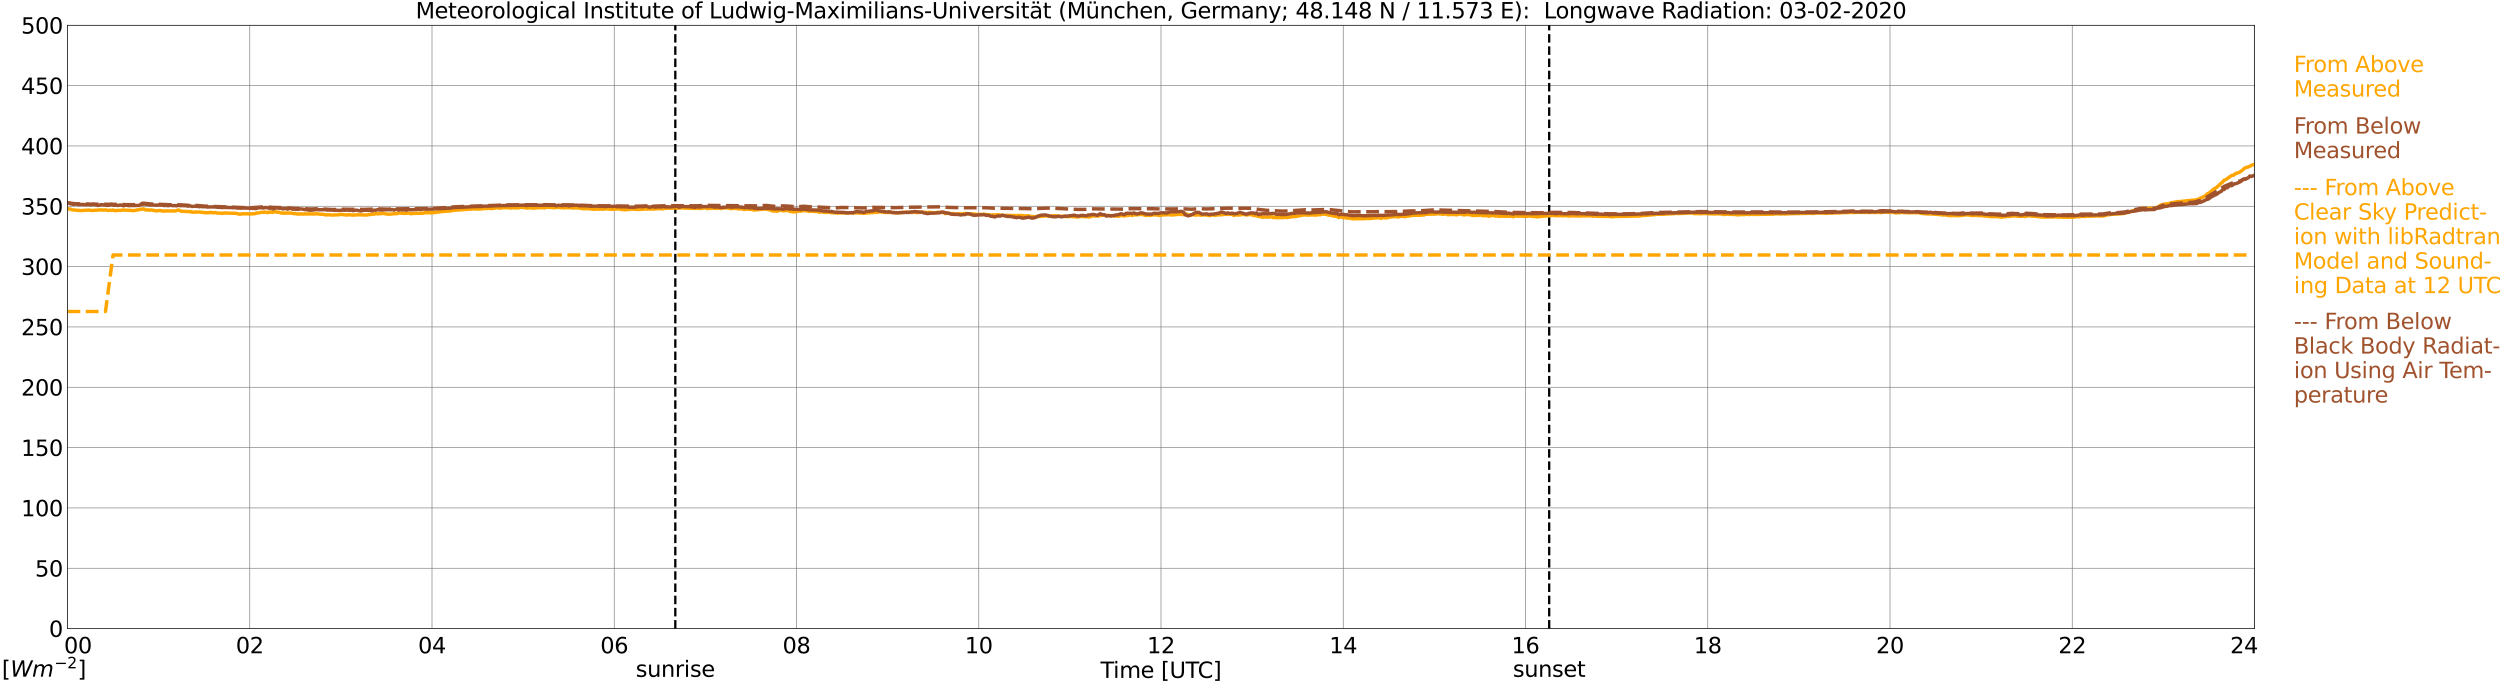 <?xml version="1.0" encoding="utf-8" standalone="no"?>
<!DOCTYPE svg PUBLIC "-//W3C//DTD SVG 1.1//EN"
  "http://www.w3.org/Graphics/SVG/1.1/DTD/svg11.dtd">
<svg xmlns:xlink="http://www.w3.org/1999/xlink" width="1085.4pt" height="296.64pt" viewBox="0 0 1085.4 296.64" xmlns="http://www.w3.org/2000/svg" version="1.1">
 <defs>
  <style type="text/css">*{stroke-linejoin: round; stroke-linecap: butt}</style>
 </defs>
 <g id="figure_1">
  <g id="patch_1">
   <path d="M 0 296.64 
L 1085.4 296.64 
L 1085.4 0 
L 0 0 
z
" style="fill: #ffffff"/>
  </g>
  <g id="axes_1">
   <g id="patch_2">
    <path d="M 29.306 272.909 
L 978.814 272.909 
L 978.814 10.976 
L 29.306 10.976 
z
" style="fill: #ffffff"/>
   </g>
   <g id="patch_3">
    <path d="M 978.814 272.909 
L 978.814 272.909 
L 978.814 10.976 
L 978.814 10.976 
z
" clip-path="url(#p8602b488f1)" style="fill: #d3d3d3; opacity: 0.25; stroke: #d3d3d3; stroke-linejoin: miter"/>
   </g>
   <g id="matplotlib.axis_1">
    <g id="xtick_1">
     <g id="line2d_1">
      <path d="M 29.306 272.909 
L 29.306 10.976 
" clip-path="url(#p8602b488f1)" style="fill: none; stroke: #808080; stroke-width: 0.3; stroke-linecap: square"/>
     </g>
     <g id="line2d_2"/>
     <g id="text_1">
      <!--    00 -->
      <g transform="translate(18.733 283.627) scale(0.095 -0.095)">
       <defs>
        <path id="DejaVuSans-20" transform="scale(0.016)"/>
        <path id="DejaVuSans-30" d="M 2034 4250 
Q 1547 4250 1301 3770 
Q 1056 3291 1056 2328 
Q 1056 1369 1301 889 
Q 1547 409 2034 409 
Q 2525 409 2770 889 
Q 3016 1369 3016 2328 
Q 3016 3291 2770 3770 
Q 2525 4250 2034 4250 
z
M 2034 4750 
Q 2819 4750 3233 4129 
Q 3647 3509 3647 2328 
Q 3647 1150 3233 529 
Q 2819 -91 2034 -91 
Q 1250 -91 836 529 
Q 422 1150 422 2328 
Q 422 3509 836 4129 
Q 1250 4750 2034 4750 
z
" transform="scale(0.016)"/>
       </defs>
       <use xlink:href="#DejaVuSans-20"/>
       <use xlink:href="#DejaVuSans-20" transform="translate(31.787 0)"/>
       <use xlink:href="#DejaVuSans-20" transform="translate(63.574 0)"/>
       <use xlink:href="#DejaVuSans-30" transform="translate(95.361 0)"/>
       <use xlink:href="#DejaVuSans-30" transform="translate(158.984 0)"/>
      </g>
     </g>
    </g>
    <g id="xtick_2">
     <g id="line2d_3">
      <path d="M 108.431 272.909 
L 108.431 10.976 
" clip-path="url(#p8602b488f1)" style="fill: none; stroke: #808080; stroke-width: 0.3; stroke-linecap: square"/>
     </g>
     <g id="line2d_4"/>
     <g id="text_2">
      <!-- 02 -->
      <g transform="translate(102.387 283.627) scale(0.095 -0.095)">
       <defs>
        <path id="DejaVuSans-32" d="M 1228 531 
L 3431 531 
L 3431 0 
L 469 0 
L 469 531 
Q 828 903 1448 1529 
Q 2069 2156 2228 2338 
Q 2531 2678 2651 2914 
Q 2772 3150 2772 3378 
Q 2772 3750 2511 3984 
Q 2250 4219 1831 4219 
Q 1534 4219 1204 4116 
Q 875 4013 500 3803 
L 500 4441 
Q 881 4594 1212 4672 
Q 1544 4750 1819 4750 
Q 2544 4750 2975 4387 
Q 3406 4025 3406 3419 
Q 3406 3131 3298 2873 
Q 3191 2616 2906 2266 
Q 2828 2175 2409 1742 
Q 1991 1309 1228 531 
z
" transform="scale(0.016)"/>
       </defs>
       <use xlink:href="#DejaVuSans-30"/>
       <use xlink:href="#DejaVuSans-32" transform="translate(63.623 0)"/>
      </g>
     </g>
    </g>
    <g id="xtick_3">
     <g id="line2d_5">
      <path d="M 187.557 272.909 
L 187.557 10.976 
" clip-path="url(#p8602b488f1)" style="fill: none; stroke: #808080; stroke-width: 0.3; stroke-linecap: square"/>
     </g>
     <g id="line2d_6"/>
     <g id="text_3">
      <!-- 04 -->
      <g transform="translate(181.513 283.627) scale(0.095 -0.095)">
       <defs>
        <path id="DejaVuSans-34" d="M 2419 4116 
L 825 1625 
L 2419 1625 
L 2419 4116 
z
M 2253 4666 
L 3047 4666 
L 3047 1625 
L 3713 1625 
L 3713 1100 
L 3047 1100 
L 3047 0 
L 2419 0 
L 2419 1100 
L 313 1100 
L 313 1709 
L 2253 4666 
z
" transform="scale(0.016)"/>
       </defs>
       <use xlink:href="#DejaVuSans-30"/>
       <use xlink:href="#DejaVuSans-34" transform="translate(63.623 0)"/>
      </g>
     </g>
    </g>
    <g id="xtick_4">
     <g id="line2d_7">
      <path d="M 266.683 272.909 
L 266.683 10.976 
" clip-path="url(#p8602b488f1)" style="fill: none; stroke: #808080; stroke-width: 0.3; stroke-linecap: square"/>
     </g>
     <g id="line2d_8"/>
     <g id="text_4">
      <!-- 06 -->
      <g transform="translate(260.638 283.627) scale(0.095 -0.095)">
       <defs>
        <path id="DejaVuSans-36" d="M 2113 2584 
Q 1688 2584 1439 2293 
Q 1191 2003 1191 1497 
Q 1191 994 1439 701 
Q 1688 409 2113 409 
Q 2538 409 2786 701 
Q 3034 994 3034 1497 
Q 3034 2003 2786 2293 
Q 2538 2584 2113 2584 
z
M 3366 4563 
L 3366 3988 
Q 3128 4100 2886 4159 
Q 2644 4219 2406 4219 
Q 1781 4219 1451 3797 
Q 1122 3375 1075 2522 
Q 1259 2794 1537 2939 
Q 1816 3084 2150 3084 
Q 2853 3084 3261 2657 
Q 3669 2231 3669 1497 
Q 3669 778 3244 343 
Q 2819 -91 2113 -91 
Q 1303 -91 875 529 
Q 447 1150 447 2328 
Q 447 3434 972 4092 
Q 1497 4750 2381 4750 
Q 2619 4750 2861 4703 
Q 3103 4656 3366 4563 
z
" transform="scale(0.016)"/>
       </defs>
       <use xlink:href="#DejaVuSans-30"/>
       <use xlink:href="#DejaVuSans-36" transform="translate(63.623 0)"/>
      </g>
     </g>
    </g>
    <g id="xtick_5">
     <g id="line2d_9">
      <path d="M 345.808 272.909 
L 345.808 10.976 
" clip-path="url(#p8602b488f1)" style="fill: none; stroke: #808080; stroke-width: 0.3; stroke-linecap: square"/>
     </g>
     <g id="line2d_10"/>
     <g id="text_5">
      <!-- 08 -->
      <g transform="translate(339.764 283.627) scale(0.095 -0.095)">
       <defs>
        <path id="DejaVuSans-38" d="M 2034 2216 
Q 1584 2216 1326 1975 
Q 1069 1734 1069 1313 
Q 1069 891 1326 650 
Q 1584 409 2034 409 
Q 2484 409 2743 651 
Q 3003 894 3003 1313 
Q 3003 1734 2745 1975 
Q 2488 2216 2034 2216 
z
M 1403 2484 
Q 997 2584 770 2862 
Q 544 3141 544 3541 
Q 544 4100 942 4425 
Q 1341 4750 2034 4750 
Q 2731 4750 3128 4425 
Q 3525 4100 3525 3541 
Q 3525 3141 3298 2862 
Q 3072 2584 2669 2484 
Q 3125 2378 3379 2068 
Q 3634 1759 3634 1313 
Q 3634 634 3220 271 
Q 2806 -91 2034 -91 
Q 1263 -91 848 271 
Q 434 634 434 1313 
Q 434 1759 690 2068 
Q 947 2378 1403 2484 
z
M 1172 3481 
Q 1172 3119 1398 2916 
Q 1625 2713 2034 2713 
Q 2441 2713 2670 2916 
Q 2900 3119 2900 3481 
Q 2900 3844 2670 4047 
Q 2441 4250 2034 4250 
Q 1625 4250 1398 4047 
Q 1172 3844 1172 3481 
z
" transform="scale(0.016)"/>
       </defs>
       <use xlink:href="#DejaVuSans-30"/>
       <use xlink:href="#DejaVuSans-38" transform="translate(63.623 0)"/>
      </g>
     </g>
    </g>
    <g id="xtick_6">
     <g id="line2d_11">
      <path d="M 424.934 272.909 
L 424.934 10.976 
" clip-path="url(#p8602b488f1)" style="fill: none; stroke: #808080; stroke-width: 0.3; stroke-linecap: square"/>
     </g>
     <g id="line2d_12"/>
     <g id="text_6">
      <!-- 10 -->
      <g transform="translate(418.89 283.627) scale(0.095 -0.095)">
       <defs>
        <path id="DejaVuSans-31" d="M 794 531 
L 1825 531 
L 1825 4091 
L 703 3866 
L 703 4441 
L 1819 4666 
L 2450 4666 
L 2450 531 
L 3481 531 
L 3481 0 
L 794 0 
L 794 531 
z
" transform="scale(0.016)"/>
       </defs>
       <use xlink:href="#DejaVuSans-31"/>
       <use xlink:href="#DejaVuSans-30" transform="translate(63.623 0)"/>
      </g>
     </g>
    </g>
    <g id="xtick_7">
     <g id="line2d_13">
      <path d="M 504.06 272.909 
L 504.06 10.976 
" clip-path="url(#p8602b488f1)" style="fill: none; stroke: #808080; stroke-width: 0.3; stroke-linecap: square"/>
     </g>
     <g id="line2d_14"/>
     <g id="text_7">
      <!-- 12 -->
      <g transform="translate(498.015 283.627) scale(0.095 -0.095)">
       <use xlink:href="#DejaVuSans-31"/>
       <use xlink:href="#DejaVuSans-32" transform="translate(63.623 0)"/>
      </g>
     </g>
    </g>
    <g id="xtick_8">
     <g id="line2d_15">
      <path d="M 583.185 272.909 
L 583.185 10.976 
" clip-path="url(#p8602b488f1)" style="fill: none; stroke: #808080; stroke-width: 0.3; stroke-linecap: square"/>
     </g>
     <g id="line2d_16"/>
     <g id="text_8">
      <!-- 14 -->
      <g transform="translate(577.141 283.627) scale(0.095 -0.095)">
       <use xlink:href="#DejaVuSans-31"/>
       <use xlink:href="#DejaVuSans-34" transform="translate(63.623 0)"/>
      </g>
     </g>
    </g>
    <g id="xtick_9">
     <g id="line2d_17">
      <path d="M 662.311 272.909 
L 662.311 10.976 
" clip-path="url(#p8602b488f1)" style="fill: none; stroke: #808080; stroke-width: 0.3; stroke-linecap: square"/>
     </g>
     <g id="line2d_18"/>
     <g id="text_9">
      <!-- 16 -->
      <g transform="translate(656.267 283.627) scale(0.095 -0.095)">
       <use xlink:href="#DejaVuSans-31"/>
       <use xlink:href="#DejaVuSans-36" transform="translate(63.623 0)"/>
      </g>
     </g>
    </g>
    <g id="xtick_10">
     <g id="line2d_19">
      <path d="M 741.437 272.909 
L 741.437 10.976 
" clip-path="url(#p8602b488f1)" style="fill: none; stroke: #808080; stroke-width: 0.3; stroke-linecap: square"/>
     </g>
     <g id="line2d_20"/>
     <g id="text_10">
      <!-- 18 -->
      <g transform="translate(735.392 283.627) scale(0.095 -0.095)">
       <use xlink:href="#DejaVuSans-31"/>
       <use xlink:href="#DejaVuSans-38" transform="translate(63.623 0)"/>
      </g>
     </g>
    </g>
    <g id="xtick_11">
     <g id="line2d_21">
      <path d="M 820.562 272.909 
L 820.562 10.976 
" clip-path="url(#p8602b488f1)" style="fill: none; stroke: #808080; stroke-width: 0.3; stroke-linecap: square"/>
     </g>
     <g id="line2d_22"/>
     <g id="text_11">
      <!-- 20 -->
      <g transform="translate(814.518 283.627) scale(0.095 -0.095)">
       <use xlink:href="#DejaVuSans-32"/>
       <use xlink:href="#DejaVuSans-30" transform="translate(63.623 0)"/>
      </g>
     </g>
    </g>
    <g id="xtick_12">
     <g id="line2d_23">
      <path d="M 899.688 272.909 
L 899.688 10.976 
" clip-path="url(#p8602b488f1)" style="fill: none; stroke: #808080; stroke-width: 0.3; stroke-linecap: square"/>
     </g>
     <g id="line2d_24"/>
     <g id="text_12">
      <!-- 22 -->
      <g transform="translate(893.644 283.627) scale(0.095 -0.095)">
       <use xlink:href="#DejaVuSans-32"/>
       <use xlink:href="#DejaVuSans-32" transform="translate(63.623 0)"/>
      </g>
     </g>
    </g>
    <g id="xtick_13">
     <g id="line2d_25">
      <path d="M 978.814 272.909 
L 978.814 10.976 
" clip-path="url(#p8602b488f1)" style="fill: none; stroke: #808080; stroke-width: 0.3; stroke-linecap: square"/>
     </g>
     <g id="line2d_26"/>
     <g id="text_13">
      <!-- 24    -->
      <g transform="translate(968.241 283.627) scale(0.095 -0.095)">
       <use xlink:href="#DejaVuSans-32"/>
       <use xlink:href="#DejaVuSans-34" transform="translate(63.623 0)"/>
       <use xlink:href="#DejaVuSans-20" transform="translate(127.246 0)"/>
       <use xlink:href="#DejaVuSans-20" transform="translate(159.033 0)"/>
       <use xlink:href="#DejaVuSans-20" transform="translate(190.82 0)"/>
      </g>
     </g>
    </g>
    <g id="text_14">
     <!-- Time [UTC] -->
     <g transform="translate(477.806 294.322) scale(0.095 -0.095)">
      <defs>
       <path id="DejaVuSans-54" d="M -19 4666 
L 3928 4666 
L 3928 4134 
L 2272 4134 
L 2272 0 
L 1638 0 
L 1638 4134 
L -19 4134 
L -19 4666 
z
" transform="scale(0.016)"/>
       <path id="DejaVuSans-69" d="M 603 3500 
L 1178 3500 
L 1178 0 
L 603 0 
L 603 3500 
z
M 603 4863 
L 1178 4863 
L 1178 4134 
L 603 4134 
L 603 4863 
z
" transform="scale(0.016)"/>
       <path id="DejaVuSans-6d" d="M 3328 2828 
Q 3544 3216 3844 3400 
Q 4144 3584 4550 3584 
Q 5097 3584 5394 3201 
Q 5691 2819 5691 2113 
L 5691 0 
L 5113 0 
L 5113 2094 
Q 5113 2597 4934 2840 
Q 4756 3084 4391 3084 
Q 3944 3084 3684 2787 
Q 3425 2491 3425 1978 
L 3425 0 
L 2847 0 
L 2847 2094 
Q 2847 2600 2669 2842 
Q 2491 3084 2119 3084 
Q 1678 3084 1418 2786 
Q 1159 2488 1159 1978 
L 1159 0 
L 581 0 
L 581 3500 
L 1159 3500 
L 1159 2956 
Q 1356 3278 1631 3431 
Q 1906 3584 2284 3584 
Q 2666 3584 2933 3390 
Q 3200 3197 3328 2828 
z
" transform="scale(0.016)"/>
       <path id="DejaVuSans-65" d="M 3597 1894 
L 3597 1613 
L 953 1613 
Q 991 1019 1311 708 
Q 1631 397 2203 397 
Q 2534 397 2845 478 
Q 3156 559 3463 722 
L 3463 178 
Q 3153 47 2828 -22 
Q 2503 -91 2169 -91 
Q 1331 -91 842 396 
Q 353 884 353 1716 
Q 353 2575 817 3079 
Q 1281 3584 2069 3584 
Q 2775 3584 3186 3129 
Q 3597 2675 3597 1894 
z
M 3022 2063 
Q 3016 2534 2758 2815 
Q 2500 3097 2075 3097 
Q 1594 3097 1305 2825 
Q 1016 2553 972 2059 
L 3022 2063 
z
" transform="scale(0.016)"/>
       <path id="DejaVuSans-5b" d="M 550 4863 
L 1875 4863 
L 1875 4416 
L 1125 4416 
L 1125 -397 
L 1875 -397 
L 1875 -844 
L 550 -844 
L 550 4863 
z
" transform="scale(0.016)"/>
       <path id="DejaVuSans-55" d="M 556 4666 
L 1191 4666 
L 1191 1831 
Q 1191 1081 1462 751 
Q 1734 422 2344 422 
Q 2950 422 3222 751 
Q 3494 1081 3494 1831 
L 3494 4666 
L 4128 4666 
L 4128 1753 
Q 4128 841 3676 375 
Q 3225 -91 2344 -91 
Q 1459 -91 1007 375 
Q 556 841 556 1753 
L 556 4666 
z
" transform="scale(0.016)"/>
       <path id="DejaVuSans-43" d="M 4122 4306 
L 4122 3641 
Q 3803 3938 3442 4084 
Q 3081 4231 2675 4231 
Q 1875 4231 1450 3742 
Q 1025 3253 1025 2328 
Q 1025 1406 1450 917 
Q 1875 428 2675 428 
Q 3081 428 3442 575 
Q 3803 722 4122 1019 
L 4122 359 
Q 3791 134 3420 21 
Q 3050 -91 2638 -91 
Q 1578 -91 968 557 
Q 359 1206 359 2328 
Q 359 3453 968 4101 
Q 1578 4750 2638 4750 
Q 3056 4750 3426 4639 
Q 3797 4528 4122 4306 
z
" transform="scale(0.016)"/>
       <path id="DejaVuSans-5d" d="M 1947 4863 
L 1947 -844 
L 622 -844 
L 622 -397 
L 1369 -397 
L 1369 4416 
L 622 4416 
L 622 4863 
L 1947 4863 
z
" transform="scale(0.016)"/>
      </defs>
      <use xlink:href="#DejaVuSans-54"/>
      <use xlink:href="#DejaVuSans-69" transform="translate(57.959 0)"/>
      <use xlink:href="#DejaVuSans-6d" transform="translate(85.742 0)"/>
      <use xlink:href="#DejaVuSans-65" transform="translate(183.154 0)"/>
      <use xlink:href="#DejaVuSans-20" transform="translate(244.678 0)"/>
      <use xlink:href="#DejaVuSans-5b" transform="translate(276.465 0)"/>
      <use xlink:href="#DejaVuSans-55" transform="translate(315.479 0)"/>
      <use xlink:href="#DejaVuSans-54" transform="translate(388.672 0)"/>
      <use xlink:href="#DejaVuSans-43" transform="translate(443.881 0)"/>
      <use xlink:href="#DejaVuSans-5d" transform="translate(513.705 0)"/>
     </g>
    </g>
   </g>
   <g id="matplotlib.axis_2">
    <g id="ytick_1">
     <g id="line2d_27">
      <path d="M 29.306 272.909 
L 978.814 272.909 
" clip-path="url(#p8602b488f1)" style="fill: none; stroke: #808080; stroke-width: 0.3; stroke-linecap: square"/>
     </g>
     <g id="line2d_28"/>
     <g id="text_15">
      <!-- 0 -->
      <g transform="translate(21.261 276.518) scale(0.095 -0.095)">
       <use xlink:href="#DejaVuSans-30"/>
      </g>
     </g>
    </g>
    <g id="ytick_2">
     <g id="line2d_29">
      <path d="M 29.306 246.715 
L 978.814 246.715 
" clip-path="url(#p8602b488f1)" style="fill: none; stroke: #808080; stroke-width: 0.3; stroke-linecap: square"/>
     </g>
     <g id="line2d_30"/>
     <g id="text_16">
      <!-- 50 -->
      <g transform="translate(15.217 250.325) scale(0.095 -0.095)">
       <defs>
        <path id="DejaVuSans-35" d="M 691 4666 
L 3169 4666 
L 3169 4134 
L 1269 4134 
L 1269 2991 
Q 1406 3038 1543 3061 
Q 1681 3084 1819 3084 
Q 2600 3084 3056 2656 
Q 3513 2228 3513 1497 
Q 3513 744 3044 326 
Q 2575 -91 1722 -91 
Q 1428 -91 1123 -41 
Q 819 9 494 109 
L 494 744 
Q 775 591 1075 516 
Q 1375 441 1709 441 
Q 2250 441 2565 725 
Q 2881 1009 2881 1497 
Q 2881 1984 2565 2268 
Q 2250 2553 1709 2553 
Q 1456 2553 1204 2497 
Q 953 2441 691 2322 
L 691 4666 
z
" transform="scale(0.016)"/>
       </defs>
       <use xlink:href="#DejaVuSans-35"/>
       <use xlink:href="#DejaVuSans-30" transform="translate(63.623 0)"/>
      </g>
     </g>
    </g>
    <g id="ytick_3">
     <g id="line2d_31">
      <path d="M 29.306 220.522 
L 978.814 220.522 
" clip-path="url(#p8602b488f1)" style="fill: none; stroke: #808080; stroke-width: 0.3; stroke-linecap: square"/>
     </g>
     <g id="line2d_32"/>
     <g id="text_17">
      <!-- 100 -->
      <g transform="translate(9.173 224.131) scale(0.095 -0.095)">
       <use xlink:href="#DejaVuSans-31"/>
       <use xlink:href="#DejaVuSans-30" transform="translate(63.623 0)"/>
       <use xlink:href="#DejaVuSans-30" transform="translate(127.246 0)"/>
      </g>
     </g>
    </g>
    <g id="ytick_4">
     <g id="line2d_33">
      <path d="M 29.306 194.329 
L 978.814 194.329 
" clip-path="url(#p8602b488f1)" style="fill: none; stroke: #808080; stroke-width: 0.3; stroke-linecap: square"/>
     </g>
     <g id="line2d_34"/>
     <g id="text_18">
      <!-- 150 -->
      <g transform="translate(9.173 197.938) scale(0.095 -0.095)">
       <use xlink:href="#DejaVuSans-31"/>
       <use xlink:href="#DejaVuSans-35" transform="translate(63.623 0)"/>
       <use xlink:href="#DejaVuSans-30" transform="translate(127.246 0)"/>
      </g>
     </g>
    </g>
    <g id="ytick_5">
     <g id="line2d_35">
      <path d="M 29.306 168.136 
L 978.814 168.136 
" clip-path="url(#p8602b488f1)" style="fill: none; stroke: #808080; stroke-width: 0.3; stroke-linecap: square"/>
     </g>
     <g id="line2d_36"/>
     <g id="text_19">
      <!-- 200 -->
      <g transform="translate(9.173 171.745) scale(0.095 -0.095)">
       <use xlink:href="#DejaVuSans-32"/>
       <use xlink:href="#DejaVuSans-30" transform="translate(63.623 0)"/>
       <use xlink:href="#DejaVuSans-30" transform="translate(127.246 0)"/>
      </g>
     </g>
    </g>
    <g id="ytick_6">
     <g id="line2d_37">
      <path d="M 29.306 141.942 
L 978.814 141.942 
" clip-path="url(#p8602b488f1)" style="fill: none; stroke: #808080; stroke-width: 0.3; stroke-linecap: square"/>
     </g>
     <g id="line2d_38"/>
     <g id="text_20">
      <!-- 250 -->
      <g transform="translate(9.173 145.551) scale(0.095 -0.095)">
       <use xlink:href="#DejaVuSans-32"/>
       <use xlink:href="#DejaVuSans-35" transform="translate(63.623 0)"/>
       <use xlink:href="#DejaVuSans-30" transform="translate(127.246 0)"/>
      </g>
     </g>
    </g>
    <g id="ytick_7">
     <g id="line2d_39">
      <path d="M 29.306 115.749 
L 978.814 115.749 
" clip-path="url(#p8602b488f1)" style="fill: none; stroke: #808080; stroke-width: 0.3; stroke-linecap: square"/>
     </g>
     <g id="line2d_40"/>
     <g id="text_21">
      <!-- 300 -->
      <g transform="translate(9.173 119.358) scale(0.095 -0.095)">
       <defs>
        <path id="DejaVuSans-33" d="M 2597 2516 
Q 3050 2419 3304 2112 
Q 3559 1806 3559 1356 
Q 3559 666 3084 287 
Q 2609 -91 1734 -91 
Q 1441 -91 1130 -33 
Q 819 25 488 141 
L 488 750 
Q 750 597 1062 519 
Q 1375 441 1716 441 
Q 2309 441 2620 675 
Q 2931 909 2931 1356 
Q 2931 1769 2642 2001 
Q 2353 2234 1838 2234 
L 1294 2234 
L 1294 2753 
L 1863 2753 
Q 2328 2753 2575 2939 
Q 2822 3125 2822 3475 
Q 2822 3834 2567 4026 
Q 2313 4219 1838 4219 
Q 1578 4219 1281 4162 
Q 984 4106 628 3988 
L 628 4550 
Q 988 4650 1302 4700 
Q 1616 4750 1894 4750 
Q 2613 4750 3031 4423 
Q 3450 4097 3450 3541 
Q 3450 3153 3228 2886 
Q 3006 2619 2597 2516 
z
" transform="scale(0.016)"/>
       </defs>
       <use xlink:href="#DejaVuSans-33"/>
       <use xlink:href="#DejaVuSans-30" transform="translate(63.623 0)"/>
       <use xlink:href="#DejaVuSans-30" transform="translate(127.246 0)"/>
      </g>
     </g>
    </g>
    <g id="ytick_8">
     <g id="line2d_41">
      <path d="M 29.306 89.556 
L 978.814 89.556 
" clip-path="url(#p8602b488f1)" style="fill: none; stroke: #808080; stroke-width: 0.3; stroke-linecap: square"/>
     </g>
     <g id="line2d_42"/>
     <g id="text_22">
      <!-- 350 -->
      <g transform="translate(9.173 93.165) scale(0.095 -0.095)">
       <use xlink:href="#DejaVuSans-33"/>
       <use xlink:href="#DejaVuSans-35" transform="translate(63.623 0)"/>
       <use xlink:href="#DejaVuSans-30" transform="translate(127.246 0)"/>
      </g>
     </g>
    </g>
    <g id="ytick_9">
     <g id="line2d_43">
      <path d="M 29.306 63.362 
L 978.814 63.362 
" clip-path="url(#p8602b488f1)" style="fill: none; stroke: #808080; stroke-width: 0.3; stroke-linecap: square"/>
     </g>
     <g id="line2d_44"/>
     <g id="text_23">
      <!-- 400 -->
      <g transform="translate(9.173 66.972) scale(0.095 -0.095)">
       <use xlink:href="#DejaVuSans-34"/>
       <use xlink:href="#DejaVuSans-30" transform="translate(63.623 0)"/>
       <use xlink:href="#DejaVuSans-30" transform="translate(127.246 0)"/>
      </g>
     </g>
    </g>
    <g id="ytick_10">
     <g id="line2d_45">
      <path d="M 29.306 37.169 
L 978.814 37.169 
" clip-path="url(#p8602b488f1)" style="fill: none; stroke: #808080; stroke-width: 0.3; stroke-linecap: square"/>
     </g>
     <g id="line2d_46"/>
     <g id="text_24">
      <!-- 450 -->
      <g transform="translate(9.173 40.778) scale(0.095 -0.095)">
       <use xlink:href="#DejaVuSans-34"/>
       <use xlink:href="#DejaVuSans-35" transform="translate(63.623 0)"/>
       <use xlink:href="#DejaVuSans-30" transform="translate(127.246 0)"/>
      </g>
     </g>
    </g>
    <g id="ytick_11">
     <g id="line2d_47">
      <path d="M 29.306 10.976 
L 978.814 10.976 
" clip-path="url(#p8602b488f1)" style="fill: none; stroke: #808080; stroke-width: 0.3; stroke-linecap: square"/>
     </g>
     <g id="line2d_48"/>
     <g id="text_25">
      <!-- 500 -->
      <g transform="translate(9.173 14.585) scale(0.095 -0.095)">
       <use xlink:href="#DejaVuSans-35"/>
       <use xlink:href="#DejaVuSans-30" transform="translate(63.623 0)"/>
       <use xlink:href="#DejaVuSans-30" transform="translate(127.246 0)"/>
      </g>
     </g>
    </g>
   </g>
   <g id="line2d_49">
    <path d="M 293.19 272.909 
L 293.19 10.976 
" clip-path="url(#p8602b488f1)" style="fill: none; stroke-dasharray: 3.7,1.6; stroke-dashoffset: 0; stroke: #000000"/>
   </g>
   <g id="line2d_50">
    <path d="M 672.597 272.909 
L 672.597 10.976 
" clip-path="url(#p8602b488f1)" style="fill: none; stroke-dasharray: 3.7,1.6; stroke-dashoffset: 0; stroke: #000000"/>
   </g>
   <g id="line2d_51">
    <path d="M 29.306 90.52 
L 29.965 90.766 
L 30.625 90.776 
L 31.284 91.111 
L 35.24 91.426 
L 38.537 91.19 
L 39.856 91.384 
L 42.493 91.211 
L 43.153 91.206 
L 43.812 91.085 
L 44.472 91.211 
L 45.79 91.148 
L 47.109 91.373 
L 47.768 91.232 
L 48.428 91.373 
L 49.087 91.174 
L 49.747 91.447 
L 51.725 91.316 
L 52.384 91.379 
L 53.043 91.18 
L 58.319 91.431 
L 59.637 91.143 
L 60.297 91.059 
L 60.956 90.808 
L 61.615 90.912 
L 62.275 90.63 
L 62.934 91.038 
L 63.594 91.195 
L 64.253 91.08 
L 64.912 91.269 
L 65.572 91.138 
L 66.89 91.4 
L 68.209 91.557 
L 68.869 91.4 
L 70.187 91.473 
L 70.847 91.719 
L 71.506 91.588 
L 76.122 91.599 
L 77.441 91.159 
L 78.759 91.735 
L 81.397 91.829 
L 82.056 91.882 
L 82.716 91.798 
L 83.375 92.154 
L 86.013 92.023 
L 87.991 92.191 
L 88.65 92.343 
L 90.628 92.322 
L 91.288 92.17 
L 92.606 92.416 
L 93.266 92.264 
L 93.925 92.421 
L 96.563 92.631 
L 97.222 92.463 
L 102.497 92.636 
L 103.816 92.95 
L 104.475 92.976 
L 105.135 92.814 
L 107.113 92.819 
L 107.772 92.825 
L 108.431 92.956 
L 109.75 92.783 
L 110.41 92.825 
L 111.728 92.426 
L 112.388 92.463 
L 113.047 92.227 
L 113.707 92.144 
L 114.366 92.222 
L 115.025 92.039 
L 116.344 92.337 
L 117.003 92.034 
L 117.663 92.06 
L 118.322 92.248 
L 118.982 91.965 
L 119.641 91.955 
L 120.3 92.107 
L 120.96 92.112 
L 122.278 92.536 
L 122.938 92.468 
L 123.597 92.589 
L 124.257 92.489 
L 125.575 92.521 
L 126.235 92.447 
L 127.553 92.746 
L 128.213 92.699 
L 128.872 92.929 
L 129.532 92.856 
L 130.191 92.956 
L 130.85 92.814 
L 131.51 92.971 
L 132.169 92.872 
L 136.785 92.877 
L 137.444 92.804 
L 139.422 93.055 
L 140.082 92.987 
L 141.4 93.286 
L 143.379 93.249 
L 144.038 93.385 
L 144.697 93.396 
L 145.357 93.291 
L 146.676 93.296 
L 147.994 93.066 
L 149.313 93.217 
L 150.632 93.364 
L 151.291 93.202 
L 153.269 93.432 
L 153.929 93.291 
L 154.588 93.338 
L 155.247 93.233 
L 159.204 93.369 
L 159.863 93.165 
L 160.523 93.176 
L 161.841 92.935 
L 162.501 92.987 
L 163.16 92.662 
L 163.819 92.851 
L 166.457 92.657 
L 167.776 92.914 
L 169.094 93.003 
L 170.413 92.851 
L 171.732 92.746 
L 172.391 92.793 
L 173.051 92.468 
L 175.688 92.636 
L 177.666 92.51 
L 178.326 92.809 
L 178.985 92.673 
L 180.963 92.625 
L 183.601 92.584 
L 184.26 92.348 
L 187.557 92.384 
L 189.535 92.149 
L 190.854 91.976 
L 192.173 91.813 
L 192.832 91.698 
L 193.492 91.803 
L 194.151 91.614 
L 194.81 91.588 
L 195.47 91.683 
L 196.129 91.4 
L 197.448 91.3 
L 198.767 91.164 
L 202.063 90.933 
L 206.02 90.666 
L 206.679 90.808 
L 207.339 90.645 
L 207.998 90.787 
L 208.657 90.771 
L 209.317 90.598 
L 212.614 90.43 
L 213.273 90.588 
L 213.932 90.415 
L 214.592 90.451 
L 215.251 90.189 
L 217.229 90.362 
L 218.548 90.142 
L 219.867 90.195 
L 220.526 90.158 
L 221.845 90.315 
L 222.504 90.174 
L 224.482 90.263 
L 225.142 90.242 
L 225.801 90.022 
L 227.779 90.116 
L 228.439 90.289 
L 229.098 90.336 
L 229.757 90.174 
L 231.736 90.41 
L 232.395 90.242 
L 235.692 90.127 
L 236.351 90.31 
L 237.011 89.98 
L 237.67 90.038 
L 238.329 89.933 
L 238.989 90.1 
L 239.648 90.069 
L 240.308 90.226 
L 241.626 90.09 
L 242.286 89.928 
L 243.604 90.221 
L 244.264 90.095 
L 244.923 90.3 
L 245.583 90.132 
L 246.901 90.226 
L 247.561 90.001 
L 248.22 90.294 
L 250.198 90.221 
L 252.176 90.415 
L 252.836 90.593 
L 253.495 90.635 
L 254.814 90.567 
L 255.473 90.509 
L 256.133 90.755 
L 256.792 90.666 
L 257.451 90.871 
L 258.77 90.802 
L 259.43 90.698 
L 260.089 90.865 
L 260.748 90.698 
L 261.408 90.839 
L 262.726 90.698 
L 263.386 90.614 
L 265.364 90.891 
L 266.023 90.865 
L 266.683 90.713 
L 267.342 90.787 
L 268.002 90.692 
L 269.32 90.755 
L 269.98 90.996 
L 270.639 90.944 
L 271.298 91.08 
L 274.595 90.766 
L 275.255 90.876 
L 275.914 90.829 
L 276.573 90.97 
L 279.211 90.813 
L 280.53 90.692 
L 281.189 90.813 
L 281.849 90.713 
L 282.508 90.797 
L 283.167 90.677 
L 283.827 90.813 
L 284.486 90.603 
L 285.145 90.698 
L 285.805 90.556 
L 287.783 90.713 
L 288.442 90.42 
L 289.102 90.509 
L 289.761 90.357 
L 291.739 90.383 
L 293.058 90.31 
L 294.377 90.394 
L 295.696 90.242 
L 297.014 90.352 
L 300.971 90.446 
L 304.927 90.483 
L 305.586 90.1 
L 306.246 90.226 
L 306.905 90.546 
L 307.564 90.535 
L 308.224 90.331 
L 308.883 90.509 
L 309.543 90.252 
L 310.202 90.43 
L 310.861 90.478 
L 312.18 90.347 
L 312.839 90.546 
L 313.499 90.336 
L 314.158 90.373 
L 314.818 90.153 
L 315.477 90.331 
L 316.136 90.263 
L 316.796 90.54 
L 317.455 90.603 
L 318.114 90.457 
L 320.093 90.504 
L 320.752 90.781 
L 321.411 90.614 
L 322.071 90.661 
L 322.73 90.897 
L 324.049 90.85 
L 324.708 90.687 
L 325.368 90.891 
L 326.686 90.907 
L 327.346 91.248 
L 328.005 91.106 
L 329.324 90.981 
L 332.621 90.703 
L 333.28 91.001 
L 334.599 91.148 
L 335.258 91.546 
L 337.236 91.683 
L 337.896 91.588 
L 338.555 91.143 
L 339.215 91.19 
L 339.874 91.504 
L 340.533 91.531 
L 341.852 91.237 
L 342.512 91.62 
L 343.171 91.803 
L 343.83 91.845 
L 344.49 92.013 
L 345.149 91.918 
L 345.808 91.944 
L 346.468 91.698 
L 347.127 91.609 
L 347.787 91.714 
L 348.446 91.415 
L 350.424 91.515 
L 351.083 91.793 
L 351.743 91.651 
L 353.721 91.829 
L 355.04 91.813 
L 355.699 92.18 
L 356.359 91.981 
L 357.018 91.929 
L 357.677 92.18 
L 358.996 92.238 
L 359.655 92.07 
L 360.974 92.379 
L 362.293 92.405 
L 362.952 92.416 
L 363.612 92.594 
L 364.271 92.432 
L 368.227 92.515 
L 368.887 92.353 
L 370.206 92.505 
L 371.524 92.437 
L 372.843 92.437 
L 373.502 92.557 
L 374.162 92.526 
L 374.821 92.615 
L 380.096 92.17 
L 380.756 92.227 
L 381.415 91.992 
L 382.074 91.981 
L 384.053 92.248 
L 387.349 92.238 
L 388.668 92.353 
L 389.328 92.316 
L 389.987 92.453 
L 393.284 92.133 
L 393.943 92.065 
L 394.603 92.185 
L 395.262 92.086 
L 395.921 92.295 
L 396.581 92.112 
L 397.24 92.107 
L 397.899 92.322 
L 400.537 92.086 
L 401.196 92.243 
L 401.856 92.144 
L 402.515 92.369 
L 403.175 92.102 
L 403.834 92.264 
L 404.493 92.248 
L 405.153 92.531 
L 406.471 92.358 
L 407.131 92.096 
L 407.79 92.238 
L 408.45 92.144 
L 409.768 92.348 
L 410.428 92.762 
L 411.087 92.584 
L 411.746 92.542 
L 413.065 92.845 
L 413.725 92.709 
L 414.384 92.772 
L 415.043 92.966 
L 416.362 92.772 
L 417.022 92.95 
L 417.681 92.804 
L 418.34 92.845 
L 419 92.662 
L 421.637 92.914 
L 422.956 92.866 
L 423.615 93.081 
L 424.934 93.086 
L 426.253 93.113 
L 426.912 92.982 
L 429.55 93.249 
L 430.209 93.485 
L 430.869 93.286 
L 432.847 93.317 
L 433.506 93.207 
L 434.165 93.396 
L 435.484 93.427 
L 436.144 93.668 
L 436.803 93.506 
L 441.419 93.6 
L 443.397 93.542 
L 444.716 93.715 
L 445.375 93.762 
L 446.034 93.642 
L 447.353 93.883 
L 448.012 94.124 
L 448.672 93.977 
L 449.331 94.113 
L 449.991 93.956 
L 451.309 93.988 
L 454.606 93.684 
L 455.266 93.883 
L 457.903 93.61 
L 460.541 93.951 
L 461.859 93.878 
L 463.178 94.087 
L 464.497 93.998 
L 465.156 93.919 
L 465.816 94.108 
L 466.475 93.956 
L 467.134 94.249 
L 469.772 93.888 
L 470.431 94.092 
L 471.091 93.993 
L 471.75 94.134 
L 472.409 94.098 
L 473.069 94.234 
L 473.728 93.846 
L 475.047 93.731 
L 477.025 93.799 
L 477.685 93.521 
L 478.344 93.542 
L 479.003 93.39 
L 480.322 93.626 
L 480.981 93.506 
L 482.3 93.747 
L 482.96 93.647 
L 483.619 93.809 
L 484.938 93.768 
L 485.597 93.888 
L 486.916 93.532 
L 488.235 93.773 
L 488.894 93.553 
L 489.553 93.458 
L 490.213 93.5 
L 490.872 93.16 
L 491.532 93.574 
L 492.191 93.259 
L 493.51 93.291 
L 495.488 93.06 
L 496.147 93.155 
L 497.466 93.579 
L 498.125 93.396 
L 498.785 93.516 
L 499.444 93.495 
L 500.763 93.259 
L 502.082 93.348 
L 502.741 93.369 
L 503.4 93.595 
L 504.06 93.385 
L 507.357 93.186 
L 508.675 93.343 
L 511.313 93.092 
L 512.632 93.081 
L 513.291 93.05 
L 513.95 93.254 
L 514.61 92.819 
L 515.269 92.95 
L 515.929 93.348 
L 516.588 93.453 
L 517.907 93.134 
L 518.566 93.359 
L 519.226 93.401 
L 519.885 93.254 
L 520.544 93.259 
L 521.204 93.437 
L 523.182 93.275 
L 525.16 93.616 
L 526.479 93.296 
L 527.138 93.443 
L 527.797 93.469 
L 528.457 93.265 
L 529.776 93.286 
L 531.754 93.045 
L 533.073 93.102 
L 533.732 92.919 
L 534.391 93.128 
L 535.051 92.987 
L 535.71 93.563 
L 536.369 93.244 
L 537.029 93.354 
L 538.348 93.312 
L 539.666 93.081 
L 540.326 93.107 
L 540.985 93.369 
L 542.304 93.207 
L 542.963 92.966 
L 543.623 93.375 
L 544.941 93.652 
L 545.601 93.595 
L 546.26 93.94 
L 547.579 94.15 
L 548.238 94.265 
L 549.557 94.166 
L 550.216 94.333 
L 550.876 94.202 
L 551.535 94.197 
L 552.195 94.066 
L 552.854 94.496 
L 553.513 94.26 
L 554.173 94.543 
L 555.491 94.443 
L 556.81 94.522 
L 558.129 94.265 
L 558.788 94.511 
L 559.448 94.307 
L 560.766 94.129 
L 561.426 94.003 
L 562.085 94.061 
L 566.042 93.291 
L 568.679 93.417 
L 569.338 93.27 
L 570.657 93.359 
L 571.317 93.396 
L 572.635 93.196 
L 573.295 93.217 
L 573.954 92.919 
L 575.932 93.05 
L 576.592 93.364 
L 577.251 93.396 
L 579.229 93.836 
L 580.548 93.888 
L 581.207 94.475 
L 581.867 94.108 
L 582.526 94.276 
L 583.185 94.564 
L 583.845 94.359 
L 584.504 94.669 
L 585.164 94.648 
L 585.823 94.752 
L 586.482 94.742 
L 587.142 95.02 
L 588.46 94.925 
L 592.417 94.941 
L 593.076 94.81 
L 594.395 94.883 
L 595.714 94.789 
L 597.032 94.564 
L 597.692 94.658 
L 598.351 94.454 
L 599.67 94.841 
L 600.329 94.433 
L 601.648 94.632 
L 604.286 94.113 
L 604.945 94.113 
L 605.604 93.972 
L 606.264 93.982 
L 606.923 94.255 
L 608.242 93.898 
L 610.22 94.077 
L 610.879 93.778 
L 611.539 93.799 
L 613.517 93.458 
L 616.814 93.469 
L 617.473 93.207 
L 618.133 93.396 
L 618.792 93.034 
L 623.408 92.929 
L 624.067 92.756 
L 624.726 92.845 
L 625.386 92.804 
L 626.045 93.018 
L 626.705 93.034 
L 627.364 92.887 
L 628.023 92.903 
L 628.683 93.249 
L 629.342 93.097 
L 630.661 93.16 
L 631.32 93.055 
L 631.98 93.233 
L 632.639 93.254 
L 633.958 92.793 
L 634.617 93.123 
L 635.936 93.286 
L 636.595 93.123 
L 638.573 93.244 
L 639.233 93.605 
L 639.892 93.469 
L 640.552 93.574 
L 641.211 93.401 
L 641.87 93.558 
L 642.53 93.348 
L 643.189 93.443 
L 643.848 93.71 
L 644.508 93.574 
L 645.827 93.684 
L 646.486 93.878 
L 647.805 93.547 
L 648.464 93.595 
L 649.123 93.799 
L 649.783 93.689 
L 651.102 93.967 
L 651.761 93.773 
L 653.08 93.914 
L 653.739 93.794 
L 655.058 93.919 
L 655.717 93.799 
L 656.377 93.804 
L 657.036 94.118 
L 657.695 93.736 
L 659.014 93.846 
L 660.333 93.788 
L 661.652 93.919 
L 662.97 93.935 
L 663.63 93.736 
L 666.267 94.035 
L 666.927 93.961 
L 667.586 94.192 
L 668.246 94.008 
L 674.839 93.49 
L 675.499 93.694 
L 677.477 93.589 
L 678.796 93.705 
L 679.455 93.542 
L 680.774 93.757 
L 681.433 93.83 
L 682.092 93.605 
L 682.752 93.715 
L 684.071 93.72 
L 686.708 93.788 
L 687.368 93.584 
L 688.027 93.741 
L 690.664 93.684 
L 691.324 93.872 
L 692.643 93.736 
L 693.302 93.878 
L 699.236 93.982 
L 699.896 94.15 
L 700.555 93.993 
L 703.852 93.956 
L 712.424 93.741 
L 713.083 93.479 
L 713.743 93.589 
L 717.04 93.286 
L 717.699 93.17 
L 718.358 93.207 
L 719.018 93.034 
L 722.315 93.045 
L 723.633 92.887 
L 724.293 92.903 
L 724.952 92.746 
L 725.612 92.856 
L 726.93 92.735 
L 727.59 92.584 
L 728.249 92.72 
L 734.843 92.468 
L 735.502 92.735 
L 738.799 92.762 
L 739.459 92.667 
L 740.118 92.741 
L 740.777 92.61 
L 741.437 92.788 
L 744.734 92.887 
L 745.393 92.756 
L 746.052 92.893 
L 746.712 92.804 
L 748.69 93.155 
L 749.349 92.935 
L 751.327 93.102 
L 751.987 93.034 
L 754.624 93.27 
L 756.602 93.097 
L 757.262 93.233 
L 757.921 93.003 
L 759.24 93.118 
L 760.559 93.034 
L 761.878 93.102 
L 769.79 92.982 
L 771.109 92.83 
L 772.428 92.872 
L 773.087 92.924 
L 774.406 92.851 
L 775.065 92.929 
L 776.384 92.793 
L 784.956 92.631 
L 787.593 92.646 
L 788.912 92.453 
L 789.572 92.557 
L 790.231 92.453 
L 790.89 92.568 
L 792.868 92.584 
L 793.528 92.625 
L 794.187 92.479 
L 795.506 92.557 
L 796.825 92.411 
L 798.143 92.463 
L 800.122 92.311 
L 801.44 92.285 
L 802.759 92.259 
L 803.419 92.185 
L 804.078 92.274 
L 806.056 92.191 
L 814.628 92.238 
L 815.287 92.144 
L 816.606 92.316 
L 817.265 92.086 
L 819.244 92.096 
L 819.903 92.201 
L 821.222 92.138 
L 821.881 92.138 
L 823.2 92.453 
L 823.859 92.332 
L 824.519 92.39 
L 825.178 92.212 
L 829.134 92.405 
L 831.112 92.316 
L 831.772 92.39 
L 832.431 92.295 
L 833.091 92.348 
L 833.75 92.599 
L 837.047 92.903 
L 838.366 92.887 
L 842.981 93.228 
L 843.641 93.364 
L 844.3 93.301 
L 846.938 93.689 
L 847.597 93.521 
L 848.256 93.595 
L 848.916 93.532 
L 849.575 93.663 
L 850.894 93.579 
L 851.553 93.579 
L 852.872 93.348 
L 854.191 93.291 
L 856.828 93.61 
L 857.488 93.427 
L 859.466 93.637 
L 860.125 93.448 
L 860.785 93.736 
L 861.444 93.699 
L 862.103 93.862 
L 862.763 93.783 
L 864.082 94.056 
L 866.719 94.019 
L 869.357 94.286 
L 870.016 94.118 
L 870.675 94.103 
L 871.335 93.919 
L 871.994 93.982 
L 873.972 93.731 
L 875.95 93.804 
L 876.61 93.946 
L 878.588 93.862 
L 879.247 94.008 
L 879.907 93.663 
L 880.566 93.736 
L 881.225 93.684 
L 881.885 93.809 
L 883.863 93.914 
L 885.182 94.092 
L 887.16 94.286 
L 889.138 94.213 
L 891.116 94.239 
L 891.775 94.082 
L 893.754 94.286 
L 895.072 94.192 
L 895.732 94.339 
L 897.051 94.291 
L 899.029 94.312 
L 899.688 94.234 
L 900.347 94.344 
L 901.007 94.056 
L 902.985 94.118 
L 903.644 93.846 
L 904.963 94.035 
L 905.622 93.893 
L 908.26 93.83 
L 910.898 93.705 
L 911.557 93.851 
L 912.216 93.673 
L 912.876 93.809 
L 913.535 93.71 
L 914.854 93.275 
L 915.513 93.286 
L 916.173 93.086 
L 920.788 92.83 
L 921.448 92.688 
L 922.107 92.683 
L 926.723 91.295 
L 928.041 91.033 
L 928.701 90.881 
L 930.02 90.399 
L 930.679 90.347 
L 931.998 90.63 
L 932.657 90.451 
L 933.316 90.399 
L 934.635 90.535 
L 935.954 90.368 
L 936.613 90.095 
L 937.932 89.147 
L 938.592 88.854 
L 940.57 88.482 
L 941.888 88.382 
L 942.548 88 
L 944.526 87.733 
L 945.185 87.549 
L 947.163 87.455 
L 947.823 87.319 
L 948.482 87.329 
L 949.142 87.156 
L 950.46 87.093 
L 951.12 86.962 
L 953.098 86.868 
L 953.757 86.753 
L 957.054 85.265 
L 957.714 84.762 
L 958.373 84.076 
L 959.032 83.866 
L 961.01 82.18 
L 961.67 81.745 
L 962.329 81.446 
L 964.307 79.545 
L 964.967 79.084 
L 965.626 78.224 
L 966.285 78.041 
L 968.923 76.176 
L 969.582 76.139 
L 970.901 75.196 
L 971.561 75.086 
L 972.22 74.835 
L 973.539 73.929 
L 974.198 73.269 
L 974.857 72.85 
L 975.517 72.588 
L 976.176 72.478 
L 976.836 72.179 
L 977.495 71.734 
L 978.154 71.535 
L 978.154 71.535 
" clip-path="url(#p8602b488f1)" style="fill: none; stroke: #ffa500; stroke-width: 1.5; stroke-linecap: square"/>
   </g>
   <g id="line2d_52">
    <path d="M 29.306 88.187 
L 29.965 88.131 
L 30.625 88.519 
L 31.284 88.552 
L 31.943 88.763 
L 32.603 88.449 
L 33.921 88.789 
L 35.24 88.789 
L 35.9 88.741 
L 36.559 88.87 
L 38.537 88.782 
L 39.197 88.925 
L 39.856 88.898 
L 40.515 88.686 
L 41.834 89.041 
L 42.493 89.178 
L 43.153 89.097 
L 43.812 88.825 
L 45.79 89.041 
L 46.45 89.184 
L 47.768 89.047 
L 48.428 88.666 
L 49.087 89.069 
L 50.406 89.114 
L 51.065 89.203 
L 52.384 88.972 
L 53.043 89.224 
L 53.703 89.333 
L 54.362 89.148 
L 55.022 89.086 
L 55.681 89.263 
L 58.978 89.223 
L 60.297 89.177 
L 60.956 88.853 
L 62.934 88.552 
L 63.594 88.865 
L 64.253 88.672 
L 64.912 89.008 
L 66.231 88.973 
L 67.55 89.053 
L 68.209 89.149 
L 68.869 88.918 
L 70.847 89.161 
L 71.506 89.257 
L 72.166 89.113 
L 72.825 89.319 
L 73.484 89.243 
L 74.144 89.018 
L 74.803 89.291 
L 76.122 89.263 
L 76.781 89.36 
L 77.441 89.124 
L 78.1 89.266 
L 80.737 89.302 
L 81.397 89.494 
L 82.716 89.389 
L 83.375 89.669 
L 84.034 89.544 
L 86.013 89.613 
L 86.672 89.803 
L 87.331 89.53 
L 87.991 89.782 
L 89.309 89.719 
L 89.969 89.909 
L 91.288 89.835 
L 93.925 89.861 
L 94.584 90.044 
L 95.244 89.954 
L 95.903 90.098 
L 99.2 90.068 
L 99.86 90.149 
L 100.519 90.108 
L 101.178 90.211 
L 101.838 90.114 
L 103.156 90.339 
L 103.816 90.316 
L 104.475 90.418 
L 105.135 90.254 
L 111.069 90.548 
L 112.388 90.203 
L 113.707 90.185 
L 114.366 90.341 
L 115.025 90.084 
L 115.685 90.11 
L 117.003 90.45 
L 117.663 90.101 
L 118.322 90.667 
L 118.982 90.613 
L 119.641 90.3 
L 120.3 90.148 
L 120.96 90.379 
L 122.278 90.429 
L 122.938 90.736 
L 123.597 90.408 
L 124.916 90.798 
L 125.575 90.49 
L 126.235 90.491 
L 126.894 90.778 
L 129.532 90.897 
L 130.191 90.698 
L 130.85 90.704 
L 132.829 91.079 
L 133.488 91.01 
L 134.147 91.283 
L 135.466 91.218 
L 137.444 90.996 
L 138.763 91.056 
L 140.082 91.028 
L 141.4 91.026 
L 142.06 91.22 
L 142.719 91.156 
L 143.379 91.216 
L 144.038 91.126 
L 144.697 91.29 
L 146.016 91.285 
L 147.335 91.347 
L 148.654 91.238 
L 149.972 91.307 
L 150.632 91.108 
L 151.291 91.32 
L 152.61 91.257 
L 153.269 91.474 
L 154.588 91.228 
L 156.566 91.591 
L 157.885 91.305 
L 160.523 91.293 
L 161.182 91.512 
L 161.841 91.506 
L 162.501 91.178 
L 163.16 91.305 
L 163.819 91.044 
L 165.138 91.18 
L 166.457 91.153 
L 167.116 91.021 
L 167.776 91.109 
L 168.435 91.012 
L 169.754 91.069 
L 170.413 90.967 
L 171.073 91.208 
L 171.732 91.016 
L 172.391 90.688 
L 173.051 91.265 
L 173.71 90.875 
L 174.37 91.106 
L 175.029 91.132 
L 175.688 90.982 
L 176.348 91.299 
L 177.007 91.004 
L 177.666 90.929 
L 178.326 91.077 
L 180.304 90.962 
L 180.963 90.969 
L 181.623 90.813 
L 182.282 90.944 
L 182.941 90.93 
L 183.601 90.704 
L 184.92 90.786 
L 186.238 90.815 
L 188.216 90.768 
L 188.876 90.659 
L 190.195 90.674 
L 194.81 90.385 
L 195.47 90.401 
L 196.788 90.11 
L 201.404 89.929 
L 206.02 89.687 
L 209.317 89.62 
L 210.635 89.483 
L 211.954 89.485 
L 212.614 89.376 
L 213.273 89.458 
L 214.592 89.322 
L 217.889 89.254 
L 227.779 89.065 
L 228.439 89.236 
L 229.757 89.119 
L 240.308 89.098 
L 241.626 89.338 
L 242.286 89.099 
L 244.264 89.269 
L 244.923 89.097 
L 245.583 89.228 
L 246.242 89.057 
L 246.901 89.4 
L 247.561 89.175 
L 248.22 89.242 
L 248.88 89.118 
L 250.858 89.077 
L 251.517 89.331 
L 252.836 89.314 
L 254.814 89.361 
L 255.473 89.306 
L 256.133 89.552 
L 259.43 89.496 
L 260.089 89.584 
L 260.748 89.496 
L 261.408 89.633 
L 262.067 89.509 
L 262.726 89.722 
L 263.386 89.558 
L 264.705 89.556 
L 266.023 89.658 
L 266.683 89.509 
L 267.342 89.584 
L 268.002 89.789 
L 268.661 89.618 
L 269.32 89.776 
L 270.639 89.739 
L 271.298 89.8 
L 271.958 89.738 
L 273.277 89.944 
L 275.255 89.973 
L 277.233 89.669 
L 278.552 89.711 
L 279.211 89.759 
L 279.87 89.535 
L 280.53 89.488 
L 281.849 89.958 
L 282.508 89.897 
L 283.167 89.622 
L 284.486 89.924 
L 285.145 89.869 
L 285.805 89.652 
L 286.464 89.837 
L 287.124 89.817 
L 287.783 89.66 
L 289.102 89.831 
L 289.761 89.756 
L 290.42 89.872 
L 291.08 89.851 
L 291.739 89.708 
L 292.399 89.728 
L 293.717 89.571 
L 295.036 89.974 
L 295.696 89.715 
L 296.355 89.599 
L 297.674 89.708 
L 298.992 89.723 
L 299.652 89.694 
L 300.311 89.906 
L 300.971 89.843 
L 301.63 90.062 
L 302.289 89.701 
L 302.949 89.872 
L 304.267 89.858 
L 304.927 89.654 
L 306.246 89.697 
L 308.224 89.654 
L 308.883 89.533 
L 309.543 89.799 
L 310.202 89.901 
L 311.521 89.805 
L 312.18 89.969 
L 313.499 90.112 
L 314.158 89.92 
L 314.818 90.004 
L 316.136 89.737 
L 317.455 89.929 
L 318.114 89.929 
L 318.774 89.799 
L 321.411 89.86 
L 322.73 90.07 
L 324.708 90.087 
L 325.368 90.216 
L 326.686 90.153 
L 327.346 90.419 
L 328.005 90.356 
L 328.665 90.555 
L 333.94 90.406 
L 334.599 90.548 
L 335.918 90.621 
L 336.577 90.717 
L 337.236 90.628 
L 338.555 90.692 
L 339.215 90.665 
L 339.874 90.828 
L 341.193 90.499 
L 341.852 90.636 
L 343.171 90.75 
L 347.787 90.961 
L 349.105 90.772 
L 351.743 91.124 
L 355.04 91.211 
L 357.018 91.551 
L 359.655 91.692 
L 360.315 91.889 
L 360.974 91.778 
L 362.293 92.106 
L 366.249 92.197 
L 367.568 92.381 
L 368.227 92.442 
L 369.546 92.272 
L 370.206 92.428 
L 370.865 92.127 
L 372.184 91.806 
L 372.843 91.983 
L 374.162 91.997 
L 374.821 92.236 
L 375.481 92.099 
L 376.14 91.751 
L 377.459 91.725 
L 378.118 91.549 
L 378.777 91.57 
L 379.437 91.302 
L 380.096 91.267 
L 380.756 91.098 
L 381.415 91.537 
L 383.393 91.789 
L 384.712 92.013 
L 385.371 92.062 
L 386.031 91.946 
L 387.349 92.239 
L 389.328 92.39 
L 391.306 92.254 
L 393.943 92.215 
L 394.603 92.262 
L 395.262 92.085 
L 396.581 91.962 
L 397.24 91.805 
L 397.899 91.948 
L 400.537 92.161 
L 401.196 92.469 
L 401.856 92.518 
L 402.515 92.743 
L 403.834 92.566 
L 407.79 92.39 
L 409.109 92.047 
L 409.768 92.121 
L 410.428 92.463 
L 411.087 92.433 
L 412.406 92.746 
L 413.065 92.998 
L 414.384 93.074 
L 415.703 93.085 
L 416.362 93.147 
L 417.022 93.325 
L 418.34 93.147 
L 419 93.189 
L 419.659 92.826 
L 420.978 92.86 
L 422.297 93.367 
L 422.956 93.47 
L 424.934 93.311 
L 426.912 93.209 
L 427.572 93.278 
L 428.231 93.524 
L 428.89 93.467 
L 429.55 93.547 
L 430.209 93.937 
L 430.869 93.889 
L 431.528 94.156 
L 432.187 94.088 
L 432.847 93.842 
L 433.506 93.733 
L 434.165 93.849 
L 434.825 93.512 
L 435.484 93.505 
L 437.462 93.984 
L 438.781 93.99 
L 441.419 94.503 
L 442.078 94.319 
L 442.737 94.389 
L 444.056 94.729 
L 446.694 94.289 
L 448.012 94.726 
L 449.331 94.489 
L 451.309 93.613 
L 451.969 93.421 
L 453.947 93.32 
L 455.266 93.656 
L 456.584 94.004 
L 457.903 94.135 
L 459.222 93.968 
L 459.881 93.904 
L 460.541 94.103 
L 461.2 94.11 
L 462.519 93.801 
L 463.178 93.861 
L 466.475 93.43 
L 467.134 93.647 
L 468.453 93.824 
L 469.113 93.572 
L 469.772 93.511 
L 471.75 93.68 
L 472.409 93.344 
L 473.069 93.332 
L 474.388 93.096 
L 475.047 93.13 
L 476.366 93.505 
L 477.685 92.767 
L 478.344 93.165 
L 479.663 93.247 
L 480.322 93.779 
L 481.641 93.6 
L 482.3 93.749 
L 482.96 93.572 
L 483.619 93.585 
L 484.278 93.373 
L 485.597 93.209 
L 486.256 92.929 
L 486.916 92.781 
L 487.575 93.141 
L 488.235 93.093 
L 488.894 92.65 
L 489.553 92.555 
L 490.213 92.672 
L 490.872 92.558 
L 491.532 92.743 
L 492.191 92.434 
L 493.51 92.914 
L 495.488 92.383 
L 496.147 92.479 
L 497.466 92.899 
L 499.444 92.968 
L 500.103 92.968 
L 500.763 92.66 
L 501.422 92.598 
L 502.741 92.693 
L 504.06 92.404 
L 505.379 92.399 
L 506.697 92.494 
L 507.357 92.206 
L 508.675 91.91 
L 509.335 91.979 
L 511.313 91.885 
L 511.972 91.919 
L 512.632 91.727 
L 513.291 91.844 
L 513.95 92.275 
L 514.61 93.27 
L 515.929 93.727 
L 517.247 93.25 
L 517.907 92.981 
L 518.566 92.53 
L 519.226 92.27 
L 520.544 92.208 
L 521.863 92.98 
L 523.841 92.842 
L 525.16 93.165 
L 525.819 92.952 
L 526.479 92.996 
L 529.116 92.571 
L 529.776 92.23 
L 530.435 92.068 
L 532.413 92.669 
L 533.073 92.425 
L 533.732 92.618 
L 534.391 92.678 
L 535.051 92.534 
L 535.71 92.808 
L 537.029 92.676 
L 538.348 92.184 
L 540.985 92.992 
L 542.963 92.438 
L 544.282 92.469 
L 544.941 92.749 
L 545.601 92.391 
L 546.26 93.113 
L 546.919 92.946 
L 547.579 92.944 
L 548.238 92.759 
L 548.898 92.817 
L 549.557 92.733 
L 550.216 92.904 
L 550.876 92.773 
L 551.535 92.766 
L 552.195 92.636 
L 553.513 92.756 
L 554.173 93.036 
L 554.832 93.082 
L 555.491 93.014 
L 556.151 93.142 
L 556.81 93.094 
L 557.47 93.164 
L 558.129 93.062 
L 558.788 93.082 
L 561.426 92.574 
L 562.085 92.63 
L 563.404 92.399 
L 564.063 92.427 
L 565.382 92.347 
L 568.679 92.516 
L 569.998 92.292 
L 571.317 92.265 
L 572.635 92.143 
L 573.295 92.24 
L 573.954 92.016 
L 575.932 91.92 
L 576.592 92.235 
L 579.889 92.733 
L 580.548 92.685 
L 581.207 93.194 
L 581.867 93.13 
L 582.526 92.923 
L 583.185 93.134 
L 584.504 93.24 
L 586.482 93.538 
L 587.801 93.646 
L 589.779 93.469 
L 591.757 93.688 
L 597.032 93.511 
L 597.692 93.606 
L 598.351 93.476 
L 600.329 93.531 
L 602.967 93.32 
L 603.626 93.369 
L 606.264 93.081 
L 608.242 93.145 
L 608.901 93.023 
L 610.879 92.95 
L 613.517 92.48 
L 616.814 92.338 
L 618.133 92.265 
L 618.792 92.355 
L 620.77 91.958 
L 622.089 91.944 
L 623.408 92.101 
L 624.726 92.019 
L 626.045 92.038 
L 627.364 92.133 
L 628.683 92.118 
L 629.342 92.193 
L 630.001 92.111 
L 630.661 92.18 
L 631.32 92.078 
L 631.98 92.18 
L 633.958 92.118 
L 635.936 92.158 
L 637.255 91.932 
L 639.233 92.249 
L 639.892 92.112 
L 641.211 92.269 
L 649.123 92.446 
L 654.399 92.69 
L 655.058 92.491 
L 655.717 92.743 
L 656.377 92.75 
L 657.036 92.914 
L 657.695 92.682 
L 662.97 92.732 
L 664.289 92.677 
L 664.949 92.828 
L 665.608 92.73 
L 667.586 92.764 
L 668.246 92.655 
L 671.542 92.668 
L 672.861 92.599 
L 674.839 92.662 
L 675.499 92.792 
L 676.158 92.737 
L 676.817 92.537 
L 677.477 92.763 
L 678.136 92.701 
L 678.796 92.804 
L 683.411 92.699 
L 684.73 92.828 
L 686.049 92.717 
L 686.708 92.812 
L 688.027 92.764 
L 688.686 92.899 
L 690.005 92.883 
L 693.302 93.052 
L 693.961 92.915 
L 694.621 93.003 
L 695.28 92.954 
L 695.939 93.069 
L 696.599 93.021 
L 697.258 93.103 
L 697.918 92.979 
L 698.577 93.218 
L 700.555 93.087 
L 705.83 93.087 
L 713.083 92.875 
L 713.743 92.76 
L 714.402 92.863 
L 717.04 92.684 
L 717.699 92.719 
L 719.018 92.584 
L 720.337 92.666 
L 720.996 92.564 
L 722.315 92.518 
L 722.974 92.402 
L 724.952 92.444 
L 728.249 92.345 
L 735.502 92.131 
L 739.459 92.213 
L 740.118 92.063 
L 740.777 92.233 
L 743.415 92.238 
L 744.734 92.21 
L 750.009 92.325 
L 750.668 92.276 
L 751.327 92.426 
L 752.646 92.365 
L 759.899 92.384 
L 760.559 92.282 
L 761.878 92.351 
L 769.79 92.378 
L 776.384 92.343 
L 777.703 92.329 
L 778.362 92.404 
L 779.021 92.282 
L 779.681 92.331 
L 780.34 92.262 
L 781 92.331 
L 781.659 92.229 
L 785.615 92.269 
L 786.275 92.207 
L 786.934 92.298 
L 791.55 92.161 
L 793.528 92.251 
L 794.187 92.101 
L 794.847 92.245 
L 797.484 92.09 
L 802.1 91.989 
L 804.078 91.745 
L 805.397 91.991 
L 807.375 91.963 
L 808.034 92.012 
L 808.694 91.929 
L 809.353 91.978 
L 810.012 91.834 
L 811.331 92.009 
L 811.99 92.009 
L 812.65 91.887 
L 813.969 91.97 
L 814.628 91.936 
L 815.287 91.767 
L 817.265 92.01 
L 817.925 91.86 
L 819.244 91.871 
L 820.562 91.816 
L 821.222 91.763 
L 823.2 92 
L 823.859 91.883 
L 824.519 91.938 
L 825.837 91.801 
L 827.156 92.038 
L 827.816 91.894 
L 828.475 91.996 
L 829.134 91.954 
L 829.794 92.064 
L 831.772 91.941 
L 832.431 91.845 
L 833.75 92.147 
L 834.409 92.152 
L 835.069 92.318 
L 835.728 92.259 
L 837.047 92.299 
L 838.366 92.137 
L 839.025 92.471 
L 839.684 92.347 
L 842.322 92.58 
L 842.981 92.551 
L 843.641 92.686 
L 844.3 92.624 
L 844.959 92.775 
L 846.938 92.711 
L 850.235 92.901 
L 852.872 92.896 
L 853.531 92.706 
L 855.51 92.708 
L 856.169 92.821 
L 858.147 92.728 
L 858.806 92.828 
L 860.785 92.834 
L 862.103 93.036 
L 863.422 93.04 
L 864.741 93.2 
L 865.4 93.105 
L 866.719 93.269 
L 870.675 93.501 
L 871.335 93.244 
L 871.994 93.306 
L 874.632 92.965 
L 877.269 93.306 
L 878.588 93.184 
L 879.247 92.879 
L 879.907 93.211 
L 880.566 93.209 
L 881.225 93.005 
L 881.885 93.132 
L 882.544 93.132 
L 883.863 93.311 
L 885.182 93.34 
L 886.5 93.406 
L 887.16 93.384 
L 888.479 93.711 
L 889.138 93.76 
L 890.457 93.594 
L 891.116 93.711 
L 893.754 93.384 
L 895.072 93.514 
L 897.051 93.538 
L 897.71 93.653 
L 898.369 93.502 
L 899.688 93.629 
L 900.347 93.514 
L 901.007 93.605 
L 902.985 93.289 
L 903.644 93.472 
L 904.304 93.506 
L 905.622 93.289 
L 906.941 93.351 
L 913.535 93.258 
L 915.513 92.757 
L 916.173 92.936 
L 918.151 92.69 
L 922.107 92.535 
L 923.426 92.2 
L 924.085 92.206 
L 924.745 91.928 
L 926.063 91.69 
L 926.723 91.672 
L 928.701 91.257 
L 930.679 91.022 
L 931.338 91.171 
L 931.998 91.006 
L 935.295 90.971 
L 936.613 90.318 
L 937.273 90.347 
L 938.592 90.059 
L 939.251 89.767 
L 941.229 89.462 
L 941.888 89.211 
L 942.548 89.281 
L 946.504 88.779 
L 947.163 88.883 
L 947.823 88.671 
L 948.482 88.686 
L 950.46 88.449 
L 951.12 88.395 
L 951.779 88.463 
L 953.757 88.336 
L 954.417 87.961 
L 955.735 87.746 
L 956.395 87.351 
L 957.054 87.148 
L 957.714 86.718 
L 958.373 86.562 
L 959.032 86.275 
L 959.692 85.693 
L 961.01 84.964 
L 962.329 84.379 
L 963.648 83.393 
L 964.307 83.155 
L 964.967 82.323 
L 965.626 82.289 
L 966.285 81.505 
L 966.945 81.522 
L 968.264 80.463 
L 968.923 80.616 
L 970.242 79.733 
L 970.901 79.712 
L 972.879 78.786 
L 973.539 77.991 
L 974.198 77.708 
L 974.857 77.817 
L 976.176 77.143 
L 976.836 76.393 
L 977.495 76.623 
L 978.154 76.351 
L 978.154 76.351 
" clip-path="url(#p8602b488f1)" style="fill: none; stroke: #a0522d; stroke-width: 1.5; stroke-linecap: square"/>
   </g>
   <g id="line2d_53">
    <path d="M 29.306 135.239 
L 45.79 135.239 
L 49.087 110.714 
L 975.517 110.714 
L 975.517 110.714 
" clip-path="url(#p8602b488f1)" style="fill: none; stroke-dasharray: 5.55,2.4; stroke-dashoffset: 0; stroke: #ffa500; stroke-width: 1.5"/>
   </g>
   <g id="line2d_54">
    <path d="M 29.306 88.03 
L 32.603 88.451 
L 39.197 88.609 
L 52.384 88.74 
L 55.681 88.871 
L 58.978 88.845 
L 62.275 88.214 
L 65.572 88.556 
L 75.462 88.95 
L 78.759 88.95 
L 82.056 89.16 
L 85.353 89.186 
L 88.65 89.474 
L 108.431 90.232 
L 115.025 89.762 
L 118.322 90.049 
L 121.619 90.127 
L 128.213 90.493 
L 131.51 90.545 
L 134.807 90.753 
L 138.104 90.623 
L 144.697 90.987 
L 147.994 90.805 
L 157.885 90.909 
L 164.479 90.675 
L 167.776 90.805 
L 174.37 90.649 
L 187.557 90.493 
L 194.151 90.101 
L 197.448 89.788 
L 220.526 88.95 
L 237.011 88.845 
L 240.308 88.95 
L 246.901 88.95 
L 250.198 89.002 
L 256.792 89.291 
L 276.573 89.526 
L 279.87 89.448 
L 283.167 89.526 
L 289.761 89.291 
L 302.949 89.343 
L 306.246 89.16 
L 329.324 89.395 
L 332.621 89.186 
L 335.918 89.552 
L 339.215 89.369 
L 342.512 89.5 
L 345.808 89.762 
L 349.105 89.552 
L 352.402 89.84 
L 355.699 89.919 
L 362.293 90.284 
L 365.59 90.075 
L 375.481 90.284 
L 378.777 90.049 
L 385.371 90.101 
L 388.668 90.154 
L 395.262 89.971 
L 408.45 89.788 
L 411.746 90.049 
L 418.34 90.206 
L 428.231 90.206 
L 431.528 90.388 
L 444.716 90.545 
L 448.012 90.649 
L 454.606 90.362 
L 457.903 90.441 
L 464.497 90.753 
L 467.794 90.909 
L 471.091 90.909 
L 474.388 90.675 
L 487.575 90.805 
L 490.872 90.597 
L 500.763 90.623 
L 504.06 90.727 
L 513.95 90.675 
L 517.247 90.831 
L 520.544 90.623 
L 523.841 90.727 
L 533.732 90.362 
L 537.029 90.493 
L 540.326 90.388 
L 543.623 90.441 
L 546.919 90.987 
L 550.216 91.325 
L 556.81 91.663 
L 560.107 91.533 
L 566.701 91.065 
L 569.998 91.143 
L 576.592 90.935 
L 586.482 91.948 
L 606.264 91.87 
L 612.858 91.559 
L 616.154 91.533 
L 622.748 91.117 
L 649.123 91.844 
L 655.717 92.207 
L 668.905 92.362 
L 672.202 92.207 
L 682.092 92.233 
L 698.577 92.827 
L 705.171 92.853 
L 711.765 92.698 
L 718.358 92.284 
L 738.14 91.87 
L 748.031 91.974 
L 754.624 92.052 
L 767.812 92 
L 774.406 92.077 
L 784.296 92.052 
L 797.484 91.844 
L 804.078 91.663 
L 813.969 91.741 
L 817.265 91.481 
L 840.344 92.259 
L 843.641 92.517 
L 850.235 92.672 
L 853.531 92.31 
L 856.828 92.543 
L 860.125 92.466 
L 863.422 92.801 
L 866.719 92.956 
L 870.016 92.982 
L 873.313 92.621 
L 876.61 92.801 
L 879.907 92.595 
L 883.204 92.776 
L 886.5 93.163 
L 896.391 93.317 
L 899.688 93.24 
L 902.985 92.982 
L 912.876 92.905 
L 916.173 92.388 
L 919.469 92.31 
L 922.766 92 
L 926.063 91.143 
L 929.36 90.493 
L 935.954 90.362 
L 939.251 89.081 
L 942.548 88.582 
L 949.142 87.977 
L 952.438 87.767 
L 955.735 86.895 
L 959.032 85.064 
L 962.329 83.084 
L 965.626 80.927 
L 968.923 79.542 
L 972.22 78.669 
L 975.517 77.382 
L 975.517 77.382 
" clip-path="url(#p8602b488f1)" style="fill: none; stroke-dasharray: 5.55,2.4; stroke-dashoffset: 0; stroke: #a0522d; stroke-width: 1.5"/>
   </g>
   <g id="patch_4">
    <path d="M 29.306 272.909 
L 29.306 10.976 
" style="fill: none; stroke: #000000; stroke-width: 0.3; stroke-linejoin: miter; stroke-linecap: square"/>
   </g>
   <g id="patch_5">
    <path d="M 978.814 272.909 
L 978.814 10.976 
" style="fill: none; stroke: #000000; stroke-width: 0.3; stroke-linejoin: miter; stroke-linecap: square"/>
   </g>
   <g id="patch_6">
    <path d="M 29.306 272.909 
L 978.814 272.909 
" style="fill: none; stroke: #000000; stroke-width: 0.3; stroke-linejoin: miter; stroke-linecap: square"/>
   </g>
   <g id="patch_7">
    <path d="M 29.306 10.976 
L 978.814 10.976 
" style="fill: none; stroke: #000000; stroke-width: 0.3; stroke-linejoin: miter; stroke-linecap: square"/>
   </g>
   <g id="text_26">
    <!-- sunrise -->
    <g transform="translate(276.025 293.863) scale(0.095 -0.095)">
     <defs>
      <path id="DejaVuSans-73" d="M 2834 3397 
L 2834 2853 
Q 2591 2978 2328 3040 
Q 2066 3103 1784 3103 
Q 1356 3103 1142 2972 
Q 928 2841 928 2578 
Q 928 2378 1081 2264 
Q 1234 2150 1697 2047 
L 1894 2003 
Q 2506 1872 2764 1633 
Q 3022 1394 3022 966 
Q 3022 478 2636 193 
Q 2250 -91 1575 -91 
Q 1294 -91 989 -36 
Q 684 19 347 128 
L 347 722 
Q 666 556 975 473 
Q 1284 391 1588 391 
Q 1994 391 2212 530 
Q 2431 669 2431 922 
Q 2431 1156 2273 1281 
Q 2116 1406 1581 1522 
L 1381 1569 
Q 847 1681 609 1914 
Q 372 2147 372 2553 
Q 372 3047 722 3315 
Q 1072 3584 1716 3584 
Q 2034 3584 2315 3537 
Q 2597 3491 2834 3397 
z
" transform="scale(0.016)"/>
      <path id="DejaVuSans-75" d="M 544 1381 
L 544 3500 
L 1119 3500 
L 1119 1403 
Q 1119 906 1312 657 
Q 1506 409 1894 409 
Q 2359 409 2629 706 
Q 2900 1003 2900 1516 
L 2900 3500 
L 3475 3500 
L 3475 0 
L 2900 0 
L 2900 538 
Q 2691 219 2414 64 
Q 2138 -91 1772 -91 
Q 1169 -91 856 284 
Q 544 659 544 1381 
z
M 1991 3584 
L 1991 3584 
z
" transform="scale(0.016)"/>
      <path id="DejaVuSans-6e" d="M 3513 2113 
L 3513 0 
L 2938 0 
L 2938 2094 
Q 2938 2591 2744 2837 
Q 2550 3084 2163 3084 
Q 1697 3084 1428 2787 
Q 1159 2491 1159 1978 
L 1159 0 
L 581 0 
L 581 3500 
L 1159 3500 
L 1159 2956 
Q 1366 3272 1645 3428 
Q 1925 3584 2291 3584 
Q 2894 3584 3203 3211 
Q 3513 2838 3513 2113 
z
" transform="scale(0.016)"/>
      <path id="DejaVuSans-72" d="M 2631 2963 
Q 2534 3019 2420 3045 
Q 2306 3072 2169 3072 
Q 1681 3072 1420 2755 
Q 1159 2438 1159 1844 
L 1159 0 
L 581 0 
L 581 3500 
L 1159 3500 
L 1159 2956 
Q 1341 3275 1631 3429 
Q 1922 3584 2338 3584 
Q 2397 3584 2469 3576 
Q 2541 3569 2628 3553 
L 2631 2963 
z
" transform="scale(0.016)"/>
     </defs>
     <use xlink:href="#DejaVuSans-73"/>
     <use xlink:href="#DejaVuSans-75" transform="translate(52.1 0)"/>
     <use xlink:href="#DejaVuSans-6e" transform="translate(115.479 0)"/>
     <use xlink:href="#DejaVuSans-72" transform="translate(178.857 0)"/>
     <use xlink:href="#DejaVuSans-69" transform="translate(219.971 0)"/>
     <use xlink:href="#DejaVuSans-73" transform="translate(247.754 0)"/>
     <use xlink:href="#DejaVuSans-65" transform="translate(299.854 0)"/>
    </g>
   </g>
   <g id="text_27">
    <!-- sunset -->
    <g transform="translate(656.843 293.863) scale(0.095 -0.095)">
     <defs>
      <path id="DejaVuSans-74" d="M 1172 4494 
L 1172 3500 
L 2356 3500 
L 2356 3053 
L 1172 3053 
L 1172 1153 
Q 1172 725 1289 603 
Q 1406 481 1766 481 
L 2356 481 
L 2356 0 
L 1766 0 
Q 1100 0 847 248 
Q 594 497 594 1153 
L 594 3053 
L 172 3053 
L 172 3500 
L 594 3500 
L 594 4494 
L 1172 4494 
z
" transform="scale(0.016)"/>
     </defs>
     <use xlink:href="#DejaVuSans-73"/>
     <use xlink:href="#DejaVuSans-75" transform="translate(52.1 0)"/>
     <use xlink:href="#DejaVuSans-6e" transform="translate(115.479 0)"/>
     <use xlink:href="#DejaVuSans-73" transform="translate(178.857 0)"/>
     <use xlink:href="#DejaVuSans-65" transform="translate(230.957 0)"/>
     <use xlink:href="#DejaVuSans-74" transform="translate(292.48 0)"/>
    </g>
   </g>
   <g id="text_28">
    <!-- [$Wm^{-2}$] -->
    <g transform="translate(0.821 293.863) scale(0.095 -0.095)">
     <defs>
      <path id="DejaVuSans-Oblique-57" d="M 616 4666 
L 1228 4666 
L 1453 697 
L 3213 4666 
L 3916 4666 
L 4147 697 
L 5888 4666 
L 6528 4666 
L 4453 0 
L 3659 0 
L 3444 3891 
L 1697 0 
L 903 0 
L 616 4666 
z
" transform="scale(0.016)"/>
      <path id="DejaVuSans-Oblique-6d" d="M 5747 2113 
L 5338 0 
L 4763 0 
L 5166 2094 
Q 5191 2228 5203 2325 
Q 5216 2422 5216 2491 
Q 5216 2772 5059 2928 
Q 4903 3084 4622 3084 
Q 4203 3084 3875 2770 
Q 3547 2456 3450 1953 
L 3066 0 
L 2491 0 
L 2900 2094 
Q 2925 2209 2937 2307 
Q 2950 2406 2950 2484 
Q 2950 2769 2794 2926 
Q 2638 3084 2363 3084 
Q 1938 3084 1609 2770 
Q 1281 2456 1184 1953 
L 800 0 
L 225 0 
L 909 3500 
L 1484 3500 
L 1375 2956 
Q 1609 3263 1923 3423 
Q 2238 3584 2597 3584 
Q 2978 3584 3223 3384 
Q 3469 3184 3519 2828 
Q 3781 3197 4126 3390 
Q 4472 3584 4856 3584 
Q 5306 3584 5551 3325 
Q 5797 3066 5797 2591 
Q 5797 2488 5784 2364 
Q 5772 2241 5747 2113 
z
" transform="scale(0.016)"/>
      <path id="DejaVuSans-2212" d="M 678 2272 
L 4684 2272 
L 4684 1741 
L 678 1741 
L 678 2272 
z
" transform="scale(0.016)"/>
     </defs>
     <use xlink:href="#DejaVuSans-5b" transform="translate(0 0.766)"/>
     <use xlink:href="#DejaVuSans-Oblique-57" transform="translate(39.014 0.766)"/>
     <use xlink:href="#DejaVuSans-Oblique-6d" transform="translate(137.891 0.766)"/>
     <use xlink:href="#DejaVuSans-2212" transform="translate(239.953 39.047) scale(0.7)"/>
     <use xlink:href="#DejaVuSans-32" transform="translate(298.605 39.047) scale(0.7)"/>
     <use xlink:href="#DejaVuSans-5d" transform="translate(345.875 0.766)"/>
    </g>
   </g>
   <g id="text_29">
    <!-- From Above  -->
    <g style="fill: #ffa500" transform="translate(995.905 31.291) scale(0.095 -0.095)">
     <defs>
      <path id="DejaVuSans-46" d="M 628 4666 
L 3309 4666 
L 3309 4134 
L 1259 4134 
L 1259 2759 
L 3109 2759 
L 3109 2228 
L 1259 2228 
L 1259 0 
L 628 0 
L 628 4666 
z
" transform="scale(0.016)"/>
      <path id="DejaVuSans-6f" d="M 1959 3097 
Q 1497 3097 1228 2736 
Q 959 2375 959 1747 
Q 959 1119 1226 758 
Q 1494 397 1959 397 
Q 2419 397 2687 759 
Q 2956 1122 2956 1747 
Q 2956 2369 2687 2733 
Q 2419 3097 1959 3097 
z
M 1959 3584 
Q 2709 3584 3137 3096 
Q 3566 2609 3566 1747 
Q 3566 888 3137 398 
Q 2709 -91 1959 -91 
Q 1206 -91 779 398 
Q 353 888 353 1747 
Q 353 2609 779 3096 
Q 1206 3584 1959 3584 
z
" transform="scale(0.016)"/>
      <path id="DejaVuSans-41" d="M 2188 4044 
L 1331 1722 
L 3047 1722 
L 2188 4044 
z
M 1831 4666 
L 2547 4666 
L 4325 0 
L 3669 0 
L 3244 1197 
L 1141 1197 
L 716 0 
L 50 0 
L 1831 4666 
z
" transform="scale(0.016)"/>
      <path id="DejaVuSans-62" d="M 3116 1747 
Q 3116 2381 2855 2742 
Q 2594 3103 2138 3103 
Q 1681 3103 1420 2742 
Q 1159 2381 1159 1747 
Q 1159 1113 1420 752 
Q 1681 391 2138 391 
Q 2594 391 2855 752 
Q 3116 1113 3116 1747 
z
M 1159 2969 
Q 1341 3281 1617 3432 
Q 1894 3584 2278 3584 
Q 2916 3584 3314 3078 
Q 3713 2572 3713 1747 
Q 3713 922 3314 415 
Q 2916 -91 2278 -91 
Q 1894 -91 1617 61 
Q 1341 213 1159 525 
L 1159 0 
L 581 0 
L 581 4863 
L 1159 4863 
L 1159 2969 
z
" transform="scale(0.016)"/>
      <path id="DejaVuSans-76" d="M 191 3500 
L 800 3500 
L 1894 563 
L 2988 3500 
L 3597 3500 
L 2284 0 
L 1503 0 
L 191 3500 
z
" transform="scale(0.016)"/>
     </defs>
     <use xlink:href="#DejaVuSans-46"/>
     <use xlink:href="#DejaVuSans-72" transform="translate(50.27 0)"/>
     <use xlink:href="#DejaVuSans-6f" transform="translate(89.133 0)"/>
     <use xlink:href="#DejaVuSans-6d" transform="translate(150.314 0)"/>
     <use xlink:href="#DejaVuSans-20" transform="translate(247.727 0)"/>
     <use xlink:href="#DejaVuSans-41" transform="translate(279.514 0)"/>
     <use xlink:href="#DejaVuSans-62" transform="translate(347.922 0)"/>
     <use xlink:href="#DejaVuSans-6f" transform="translate(411.398 0)"/>
     <use xlink:href="#DejaVuSans-76" transform="translate(472.58 0)"/>
     <use xlink:href="#DejaVuSans-65" transform="translate(531.76 0)"/>
     <use xlink:href="#DejaVuSans-20" transform="translate(593.283 0)"/>
    </g>
    <!-- Measured -->
    <g style="fill: #ffa500" transform="translate(995.905 41.929) scale(0.095 -0.095)">
     <defs>
      <path id="DejaVuSans-4d" d="M 628 4666 
L 1569 4666 
L 2759 1491 
L 3956 4666 
L 4897 4666 
L 4897 0 
L 4281 0 
L 4281 4097 
L 3078 897 
L 2444 897 
L 1241 4097 
L 1241 0 
L 628 0 
L 628 4666 
z
" transform="scale(0.016)"/>
      <path id="DejaVuSans-61" d="M 2194 1759 
Q 1497 1759 1228 1600 
Q 959 1441 959 1056 
Q 959 750 1161 570 
Q 1363 391 1709 391 
Q 2188 391 2477 730 
Q 2766 1069 2766 1631 
L 2766 1759 
L 2194 1759 
z
M 3341 1997 
L 3341 0 
L 2766 0 
L 2766 531 
Q 2569 213 2275 61 
Q 1981 -91 1556 -91 
Q 1019 -91 701 211 
Q 384 513 384 1019 
Q 384 1609 779 1909 
Q 1175 2209 1959 2209 
L 2766 2209 
L 2766 2266 
Q 2766 2663 2505 2880 
Q 2244 3097 1772 3097 
Q 1472 3097 1187 3025 
Q 903 2953 641 2809 
L 641 3341 
Q 956 3463 1253 3523 
Q 1550 3584 1831 3584 
Q 2591 3584 2966 3190 
Q 3341 2797 3341 1997 
z
" transform="scale(0.016)"/>
      <path id="DejaVuSans-64" d="M 2906 2969 
L 2906 4863 
L 3481 4863 
L 3481 0 
L 2906 0 
L 2906 525 
Q 2725 213 2448 61 
Q 2172 -91 1784 -91 
Q 1150 -91 751 415 
Q 353 922 353 1747 
Q 353 2572 751 3078 
Q 1150 3584 1784 3584 
Q 2172 3584 2448 3432 
Q 2725 3281 2906 2969 
z
M 947 1747 
Q 947 1113 1208 752 
Q 1469 391 1925 391 
Q 2381 391 2643 752 
Q 2906 1113 2906 1747 
Q 2906 2381 2643 2742 
Q 2381 3103 1925 3103 
Q 1469 3103 1208 2742 
Q 947 2381 947 1747 
z
" transform="scale(0.016)"/>
     </defs>
     <use xlink:href="#DejaVuSans-4d"/>
     <use xlink:href="#DejaVuSans-65" transform="translate(86.279 0)"/>
     <use xlink:href="#DejaVuSans-61" transform="translate(147.803 0)"/>
     <use xlink:href="#DejaVuSans-73" transform="translate(209.082 0)"/>
     <use xlink:href="#DejaVuSans-75" transform="translate(261.182 0)"/>
     <use xlink:href="#DejaVuSans-72" transform="translate(324.561 0)"/>
     <use xlink:href="#DejaVuSans-65" transform="translate(363.424 0)"/>
     <use xlink:href="#DejaVuSans-64" transform="translate(424.947 0)"/>
    </g>
   </g>
   <g id="text_30">
    <!-- From Below  -->
    <g style="fill: #a0522d" transform="translate(995.905 58.008) scale(0.095 -0.095)">
     <defs>
      <path id="DejaVuSans-42" d="M 1259 2228 
L 1259 519 
L 2272 519 
Q 2781 519 3026 730 
Q 3272 941 3272 1375 
Q 3272 1813 3026 2020 
Q 2781 2228 2272 2228 
L 1259 2228 
z
M 1259 4147 
L 1259 2741 
L 2194 2741 
Q 2656 2741 2882 2914 
Q 3109 3088 3109 3444 
Q 3109 3797 2882 3972 
Q 2656 4147 2194 4147 
L 1259 4147 
z
M 628 4666 
L 2241 4666 
Q 2963 4666 3353 4366 
Q 3744 4066 3744 3513 
Q 3744 3084 3544 2831 
Q 3344 2578 2956 2516 
Q 3422 2416 3680 2098 
Q 3938 1781 3938 1306 
Q 3938 681 3513 340 
Q 3088 0 2303 0 
L 628 0 
L 628 4666 
z
" transform="scale(0.016)"/>
      <path id="DejaVuSans-6c" d="M 603 4863 
L 1178 4863 
L 1178 0 
L 603 0 
L 603 4863 
z
" transform="scale(0.016)"/>
      <path id="DejaVuSans-77" d="M 269 3500 
L 844 3500 
L 1563 769 
L 2278 3500 
L 2956 3500 
L 3675 769 
L 4391 3500 
L 4966 3500 
L 4050 0 
L 3372 0 
L 2619 2869 
L 1863 0 
L 1184 0 
L 269 3500 
z
" transform="scale(0.016)"/>
     </defs>
     <use xlink:href="#DejaVuSans-46"/>
     <use xlink:href="#DejaVuSans-72" transform="translate(50.27 0)"/>
     <use xlink:href="#DejaVuSans-6f" transform="translate(89.133 0)"/>
     <use xlink:href="#DejaVuSans-6d" transform="translate(150.314 0)"/>
     <use xlink:href="#DejaVuSans-20" transform="translate(247.727 0)"/>
     <use xlink:href="#DejaVuSans-42" transform="translate(279.514 0)"/>
     <use xlink:href="#DejaVuSans-65" transform="translate(348.117 0)"/>
     <use xlink:href="#DejaVuSans-6c" transform="translate(409.641 0)"/>
     <use xlink:href="#DejaVuSans-6f" transform="translate(437.424 0)"/>
     <use xlink:href="#DejaVuSans-77" transform="translate(498.605 0)"/>
     <use xlink:href="#DejaVuSans-20" transform="translate(580.393 0)"/>
    </g>
    <!-- Measured -->
    <g style="fill: #a0522d" transform="translate(995.905 68.646) scale(0.095 -0.095)">
     <use xlink:href="#DejaVuSans-4d"/>
     <use xlink:href="#DejaVuSans-65" transform="translate(86.279 0)"/>
     <use xlink:href="#DejaVuSans-61" transform="translate(147.803 0)"/>
     <use xlink:href="#DejaVuSans-73" transform="translate(209.082 0)"/>
     <use xlink:href="#DejaVuSans-75" transform="translate(261.182 0)"/>
     <use xlink:href="#DejaVuSans-72" transform="translate(324.561 0)"/>
     <use xlink:href="#DejaVuSans-65" transform="translate(363.424 0)"/>
     <use xlink:href="#DejaVuSans-64" transform="translate(424.947 0)"/>
    </g>
   </g>
   <g id="text_31">
    <!-- - - - From Above  -->
    <g style="fill: #ffa500" transform="translate(995.905 84.725) scale(0.095 -0.095)">
     <defs>
      <path id="DejaVuSans-2d" d="M 313 2009 
L 1997 2009 
L 1997 1497 
L 313 1497 
L 313 2009 
z
" transform="scale(0.016)"/>
     </defs>
     <use xlink:href="#DejaVuSans-2d"/>
     <use xlink:href="#DejaVuSans-2d" transform="translate(36.084 0)"/>
     <use xlink:href="#DejaVuSans-2d" transform="translate(72.168 0)"/>
     <use xlink:href="#DejaVuSans-20" transform="translate(108.252 0)"/>
     <use xlink:href="#DejaVuSans-46" transform="translate(140.039 0)"/>
     <use xlink:href="#DejaVuSans-72" transform="translate(190.309 0)"/>
     <use xlink:href="#DejaVuSans-6f" transform="translate(229.172 0)"/>
     <use xlink:href="#DejaVuSans-6d" transform="translate(290.354 0)"/>
     <use xlink:href="#DejaVuSans-20" transform="translate(387.766 0)"/>
     <use xlink:href="#DejaVuSans-41" transform="translate(419.553 0)"/>
     <use xlink:href="#DejaVuSans-62" transform="translate(487.961 0)"/>
     <use xlink:href="#DejaVuSans-6f" transform="translate(551.438 0)"/>
     <use xlink:href="#DejaVuSans-76" transform="translate(612.619 0)"/>
     <use xlink:href="#DejaVuSans-65" transform="translate(671.799 0)"/>
     <use xlink:href="#DejaVuSans-20" transform="translate(733.322 0)"/>
    </g>
    <!-- Clear Sky Predict- -->
    <g style="fill: #ffa500" transform="translate(995.905 95.363) scale(0.095 -0.095)">
     <defs>
      <path id="DejaVuSans-53" d="M 3425 4513 
L 3425 3897 
Q 3066 4069 2747 4153 
Q 2428 4238 2131 4238 
Q 1616 4238 1336 4038 
Q 1056 3838 1056 3469 
Q 1056 3159 1242 3001 
Q 1428 2844 1947 2747 
L 2328 2669 
Q 3034 2534 3370 2195 
Q 3706 1856 3706 1288 
Q 3706 609 3251 259 
Q 2797 -91 1919 -91 
Q 1588 -91 1214 -16 
Q 841 59 441 206 
L 441 856 
Q 825 641 1194 531 
Q 1563 422 1919 422 
Q 2459 422 2753 634 
Q 3047 847 3047 1241 
Q 3047 1584 2836 1778 
Q 2625 1972 2144 2069 
L 1759 2144 
Q 1053 2284 737 2584 
Q 422 2884 422 3419 
Q 422 4038 858 4394 
Q 1294 4750 2059 4750 
Q 2388 4750 2728 4690 
Q 3069 4631 3425 4513 
z
" transform="scale(0.016)"/>
      <path id="DejaVuSans-6b" d="M 581 4863 
L 1159 4863 
L 1159 1991 
L 2875 3500 
L 3609 3500 
L 1753 1863 
L 3688 0 
L 2938 0 
L 1159 1709 
L 1159 0 
L 581 0 
L 581 4863 
z
" transform="scale(0.016)"/>
      <path id="DejaVuSans-79" d="M 2059 -325 
Q 1816 -950 1584 -1140 
Q 1353 -1331 966 -1331 
L 506 -1331 
L 506 -850 
L 844 -850 
Q 1081 -850 1212 -737 
Q 1344 -625 1503 -206 
L 1606 56 
L 191 3500 
L 800 3500 
L 1894 763 
L 2988 3500 
L 3597 3500 
L 2059 -325 
z
" transform="scale(0.016)"/>
      <path id="DejaVuSans-50" d="M 1259 4147 
L 1259 2394 
L 2053 2394 
Q 2494 2394 2734 2622 
Q 2975 2850 2975 3272 
Q 2975 3691 2734 3919 
Q 2494 4147 2053 4147 
L 1259 4147 
z
M 628 4666 
L 2053 4666 
Q 2838 4666 3239 4311 
Q 3641 3956 3641 3272 
Q 3641 2581 3239 2228 
Q 2838 1875 2053 1875 
L 1259 1875 
L 1259 0 
L 628 0 
L 628 4666 
z
" transform="scale(0.016)"/>
      <path id="DejaVuSans-63" d="M 3122 3366 
L 3122 2828 
Q 2878 2963 2633 3030 
Q 2388 3097 2138 3097 
Q 1578 3097 1268 2742 
Q 959 2388 959 1747 
Q 959 1106 1268 751 
Q 1578 397 2138 397 
Q 2388 397 2633 464 
Q 2878 531 3122 666 
L 3122 134 
Q 2881 22 2623 -34 
Q 2366 -91 2075 -91 
Q 1284 -91 818 406 
Q 353 903 353 1747 
Q 353 2603 823 3093 
Q 1294 3584 2113 3584 
Q 2378 3584 2631 3529 
Q 2884 3475 3122 3366 
z
" transform="scale(0.016)"/>
     </defs>
     <use xlink:href="#DejaVuSans-43"/>
     <use xlink:href="#DejaVuSans-6c" transform="translate(69.824 0)"/>
     <use xlink:href="#DejaVuSans-65" transform="translate(97.607 0)"/>
     <use xlink:href="#DejaVuSans-61" transform="translate(159.131 0)"/>
     <use xlink:href="#DejaVuSans-72" transform="translate(220.41 0)"/>
     <use xlink:href="#DejaVuSans-20" transform="translate(261.523 0)"/>
     <use xlink:href="#DejaVuSans-53" transform="translate(293.311 0)"/>
     <use xlink:href="#DejaVuSans-6b" transform="translate(356.787 0)"/>
     <use xlink:href="#DejaVuSans-79" transform="translate(411.072 0)"/>
     <use xlink:href="#DejaVuSans-20" transform="translate(470.252 0)"/>
     <use xlink:href="#DejaVuSans-50" transform="translate(502.039 0)"/>
     <use xlink:href="#DejaVuSans-72" transform="translate(560.592 0)"/>
     <use xlink:href="#DejaVuSans-65" transform="translate(599.455 0)"/>
     <use xlink:href="#DejaVuSans-64" transform="translate(660.979 0)"/>
     <use xlink:href="#DejaVuSans-69" transform="translate(724.455 0)"/>
     <use xlink:href="#DejaVuSans-63" transform="translate(752.238 0)"/>
     <use xlink:href="#DejaVuSans-74" transform="translate(807.219 0)"/>
     <use xlink:href="#DejaVuSans-2d" transform="translate(846.428 0)"/>
    </g>
    <!-- ion with libRadtran -->
    <g style="fill: #ffa500" transform="translate(995.905 106.001) scale(0.095 -0.095)">
     <defs>
      <path id="DejaVuSans-68" d="M 3513 2113 
L 3513 0 
L 2938 0 
L 2938 2094 
Q 2938 2591 2744 2837 
Q 2550 3084 2163 3084 
Q 1697 3084 1428 2787 
Q 1159 2491 1159 1978 
L 1159 0 
L 581 0 
L 581 4863 
L 1159 4863 
L 1159 2956 
Q 1366 3272 1645 3428 
Q 1925 3584 2291 3584 
Q 2894 3584 3203 3211 
Q 3513 2838 3513 2113 
z
" transform="scale(0.016)"/>
      <path id="DejaVuSans-52" d="M 2841 2188 
Q 3044 2119 3236 1894 
Q 3428 1669 3622 1275 
L 4263 0 
L 3584 0 
L 2988 1197 
Q 2756 1666 2539 1819 
Q 2322 1972 1947 1972 
L 1259 1972 
L 1259 0 
L 628 0 
L 628 4666 
L 2053 4666 
Q 2853 4666 3247 4331 
Q 3641 3997 3641 3322 
Q 3641 2881 3436 2590 
Q 3231 2300 2841 2188 
z
M 1259 4147 
L 1259 2491 
L 2053 2491 
Q 2509 2491 2742 2702 
Q 2975 2913 2975 3322 
Q 2975 3731 2742 3939 
Q 2509 4147 2053 4147 
L 1259 4147 
z
" transform="scale(0.016)"/>
     </defs>
     <use xlink:href="#DejaVuSans-69"/>
     <use xlink:href="#DejaVuSans-6f" transform="translate(27.783 0)"/>
     <use xlink:href="#DejaVuSans-6e" transform="translate(88.965 0)"/>
     <use xlink:href="#DejaVuSans-20" transform="translate(152.344 0)"/>
     <use xlink:href="#DejaVuSans-77" transform="translate(184.131 0)"/>
     <use xlink:href="#DejaVuSans-69" transform="translate(265.918 0)"/>
     <use xlink:href="#DejaVuSans-74" transform="translate(293.701 0)"/>
     <use xlink:href="#DejaVuSans-68" transform="translate(332.91 0)"/>
     <use xlink:href="#DejaVuSans-20" transform="translate(396.289 0)"/>
     <use xlink:href="#DejaVuSans-6c" transform="translate(428.076 0)"/>
     <use xlink:href="#DejaVuSans-69" transform="translate(455.859 0)"/>
     <use xlink:href="#DejaVuSans-62" transform="translate(483.643 0)"/>
     <use xlink:href="#DejaVuSans-52" transform="translate(547.119 0)"/>
     <use xlink:href="#DejaVuSans-61" transform="translate(614.352 0)"/>
     <use xlink:href="#DejaVuSans-64" transform="translate(675.631 0)"/>
     <use xlink:href="#DejaVuSans-74" transform="translate(739.107 0)"/>
     <use xlink:href="#DejaVuSans-72" transform="translate(778.316 0)"/>
     <use xlink:href="#DejaVuSans-61" transform="translate(819.43 0)"/>
     <use xlink:href="#DejaVuSans-6e" transform="translate(880.709 0)"/>
    </g>
    <!-- Model and Sound- -->
    <g style="fill: #ffa500" transform="translate(995.905 116.639) scale(0.095 -0.095)">
     <use xlink:href="#DejaVuSans-4d"/>
     <use xlink:href="#DejaVuSans-6f" transform="translate(86.279 0)"/>
     <use xlink:href="#DejaVuSans-64" transform="translate(147.461 0)"/>
     <use xlink:href="#DejaVuSans-65" transform="translate(210.938 0)"/>
     <use xlink:href="#DejaVuSans-6c" transform="translate(272.461 0)"/>
     <use xlink:href="#DejaVuSans-20" transform="translate(300.244 0)"/>
     <use xlink:href="#DejaVuSans-61" transform="translate(332.031 0)"/>
     <use xlink:href="#DejaVuSans-6e" transform="translate(393.311 0)"/>
     <use xlink:href="#DejaVuSans-64" transform="translate(456.689 0)"/>
     <use xlink:href="#DejaVuSans-20" transform="translate(520.166 0)"/>
     <use xlink:href="#DejaVuSans-53" transform="translate(551.953 0)"/>
     <use xlink:href="#DejaVuSans-6f" transform="translate(615.43 0)"/>
     <use xlink:href="#DejaVuSans-75" transform="translate(676.611 0)"/>
     <use xlink:href="#DejaVuSans-6e" transform="translate(739.99 0)"/>
     <use xlink:href="#DejaVuSans-64" transform="translate(803.369 0)"/>
     <use xlink:href="#DejaVuSans-2d" transform="translate(866.846 0)"/>
    </g>
    <!-- ing Data at 12 UTC -->
    <g style="fill: #ffa500" transform="translate(995.905 127.277) scale(0.095 -0.095)">
     <defs>
      <path id="DejaVuSans-67" d="M 2906 1791 
Q 2906 2416 2648 2759 
Q 2391 3103 1925 3103 
Q 1463 3103 1205 2759 
Q 947 2416 947 1791 
Q 947 1169 1205 825 
Q 1463 481 1925 481 
Q 2391 481 2648 825 
Q 2906 1169 2906 1791 
z
M 3481 434 
Q 3481 -459 3084 -895 
Q 2688 -1331 1869 -1331 
Q 1566 -1331 1297 -1286 
Q 1028 -1241 775 -1147 
L 775 -588 
Q 1028 -725 1275 -790 
Q 1522 -856 1778 -856 
Q 2344 -856 2625 -561 
Q 2906 -266 2906 331 
L 2906 616 
Q 2728 306 2450 153 
Q 2172 0 1784 0 
Q 1141 0 747 490 
Q 353 981 353 1791 
Q 353 2603 747 3093 
Q 1141 3584 1784 3584 
Q 2172 3584 2450 3431 
Q 2728 3278 2906 2969 
L 2906 3500 
L 3481 3500 
L 3481 434 
z
" transform="scale(0.016)"/>
      <path id="DejaVuSans-44" d="M 1259 4147 
L 1259 519 
L 2022 519 
Q 2988 519 3436 956 
Q 3884 1394 3884 2338 
Q 3884 3275 3436 3711 
Q 2988 4147 2022 4147 
L 1259 4147 
z
M 628 4666 
L 1925 4666 
Q 3281 4666 3915 4102 
Q 4550 3538 4550 2338 
Q 4550 1131 3912 565 
Q 3275 0 1925 0 
L 628 0 
L 628 4666 
z
" transform="scale(0.016)"/>
     </defs>
     <use xlink:href="#DejaVuSans-69"/>
     <use xlink:href="#DejaVuSans-6e" transform="translate(27.783 0)"/>
     <use xlink:href="#DejaVuSans-67" transform="translate(91.162 0)"/>
     <use xlink:href="#DejaVuSans-20" transform="translate(154.639 0)"/>
     <use xlink:href="#DejaVuSans-44" transform="translate(186.426 0)"/>
     <use xlink:href="#DejaVuSans-61" transform="translate(263.428 0)"/>
     <use xlink:href="#DejaVuSans-74" transform="translate(324.707 0)"/>
     <use xlink:href="#DejaVuSans-61" transform="translate(363.916 0)"/>
     <use xlink:href="#DejaVuSans-20" transform="translate(425.195 0)"/>
     <use xlink:href="#DejaVuSans-61" transform="translate(456.982 0)"/>
     <use xlink:href="#DejaVuSans-74" transform="translate(518.262 0)"/>
     <use xlink:href="#DejaVuSans-20" transform="translate(557.471 0)"/>
     <use xlink:href="#DejaVuSans-31" transform="translate(589.258 0)"/>
     <use xlink:href="#DejaVuSans-32" transform="translate(652.881 0)"/>
     <use xlink:href="#DejaVuSans-20" transform="translate(716.504 0)"/>
     <use xlink:href="#DejaVuSans-55" transform="translate(748.291 0)"/>
     <use xlink:href="#DejaVuSans-54" transform="translate(821.484 0)"/>
     <use xlink:href="#DejaVuSans-43" transform="translate(876.693 0)"/>
    </g>
   </g>
   <g id="text_32">
    <!-- - - - From Below  -->
    <g style="fill: #a0522d" transform="translate(995.905 142.874) scale(0.095 -0.095)">
     <use xlink:href="#DejaVuSans-2d"/>
     <use xlink:href="#DejaVuSans-2d" transform="translate(36.084 0)"/>
     <use xlink:href="#DejaVuSans-2d" transform="translate(72.168 0)"/>
     <use xlink:href="#DejaVuSans-20" transform="translate(108.252 0)"/>
     <use xlink:href="#DejaVuSans-46" transform="translate(140.039 0)"/>
     <use xlink:href="#DejaVuSans-72" transform="translate(190.309 0)"/>
     <use xlink:href="#DejaVuSans-6f" transform="translate(229.172 0)"/>
     <use xlink:href="#DejaVuSans-6d" transform="translate(290.354 0)"/>
     <use xlink:href="#DejaVuSans-20" transform="translate(387.766 0)"/>
     <use xlink:href="#DejaVuSans-42" transform="translate(419.553 0)"/>
     <use xlink:href="#DejaVuSans-65" transform="translate(488.156 0)"/>
     <use xlink:href="#DejaVuSans-6c" transform="translate(549.68 0)"/>
     <use xlink:href="#DejaVuSans-6f" transform="translate(577.463 0)"/>
     <use xlink:href="#DejaVuSans-77" transform="translate(638.645 0)"/>
     <use xlink:href="#DejaVuSans-20" transform="translate(720.432 0)"/>
    </g>
    <!-- Black Body Radiat- -->
    <g style="fill: #a0522d" transform="translate(995.905 153.512) scale(0.095 -0.095)">
     <use xlink:href="#DejaVuSans-42"/>
     <use xlink:href="#DejaVuSans-6c" transform="translate(68.604 0)"/>
     <use xlink:href="#DejaVuSans-61" transform="translate(96.387 0)"/>
     <use xlink:href="#DejaVuSans-63" transform="translate(157.666 0)"/>
     <use xlink:href="#DejaVuSans-6b" transform="translate(212.646 0)"/>
     <use xlink:href="#DejaVuSans-20" transform="translate(270.557 0)"/>
     <use xlink:href="#DejaVuSans-42" transform="translate(302.344 0)"/>
     <use xlink:href="#DejaVuSans-6f" transform="translate(370.947 0)"/>
     <use xlink:href="#DejaVuSans-64" transform="translate(432.129 0)"/>
     <use xlink:href="#DejaVuSans-79" transform="translate(495.605 0)"/>
     <use xlink:href="#DejaVuSans-20" transform="translate(554.785 0)"/>
     <use xlink:href="#DejaVuSans-52" transform="translate(586.572 0)"/>
     <use xlink:href="#DejaVuSans-61" transform="translate(653.805 0)"/>
     <use xlink:href="#DejaVuSans-64" transform="translate(715.084 0)"/>
     <use xlink:href="#DejaVuSans-69" transform="translate(778.561 0)"/>
     <use xlink:href="#DejaVuSans-61" transform="translate(806.344 0)"/>
     <use xlink:href="#DejaVuSans-74" transform="translate(867.623 0)"/>
     <use xlink:href="#DejaVuSans-2d" transform="translate(906.832 0)"/>
    </g>
    <!-- ion Using Air Tem- -->
    <g style="fill: #a0522d" transform="translate(995.905 164.15) scale(0.095 -0.095)">
     <use xlink:href="#DejaVuSans-69"/>
     <use xlink:href="#DejaVuSans-6f" transform="translate(27.783 0)"/>
     <use xlink:href="#DejaVuSans-6e" transform="translate(88.965 0)"/>
     <use xlink:href="#DejaVuSans-20" transform="translate(152.344 0)"/>
     <use xlink:href="#DejaVuSans-55" transform="translate(184.131 0)"/>
     <use xlink:href="#DejaVuSans-73" transform="translate(257.324 0)"/>
     <use xlink:href="#DejaVuSans-69" transform="translate(309.424 0)"/>
     <use xlink:href="#DejaVuSans-6e" transform="translate(337.207 0)"/>
     <use xlink:href="#DejaVuSans-67" transform="translate(400.586 0)"/>
     <use xlink:href="#DejaVuSans-20" transform="translate(464.062 0)"/>
     <use xlink:href="#DejaVuSans-41" transform="translate(495.85 0)"/>
     <use xlink:href="#DejaVuSans-69" transform="translate(564.258 0)"/>
     <use xlink:href="#DejaVuSans-72" transform="translate(592.041 0)"/>
     <use xlink:href="#DejaVuSans-20" transform="translate(633.154 0)"/>
     <use xlink:href="#DejaVuSans-54" transform="translate(664.941 0)"/>
     <use xlink:href="#DejaVuSans-65" transform="translate(709.025 0)"/>
     <use xlink:href="#DejaVuSans-6d" transform="translate(770.549 0)"/>
     <use xlink:href="#DejaVuSans-2d" transform="translate(867.961 0)"/>
    </g>
    <!-- perature -->
    <g style="fill: #a0522d" transform="translate(995.905 174.788) scale(0.095 -0.095)">
     <defs>
      <path id="DejaVuSans-70" d="M 1159 525 
L 1159 -1331 
L 581 -1331 
L 581 3500 
L 1159 3500 
L 1159 2969 
Q 1341 3281 1617 3432 
Q 1894 3584 2278 3584 
Q 2916 3584 3314 3078 
Q 3713 2572 3713 1747 
Q 3713 922 3314 415 
Q 2916 -91 2278 -91 
Q 1894 -91 1617 61 
Q 1341 213 1159 525 
z
M 3116 1747 
Q 3116 2381 2855 2742 
Q 2594 3103 2138 3103 
Q 1681 3103 1420 2742 
Q 1159 2381 1159 1747 
Q 1159 1113 1420 752 
Q 1681 391 2138 391 
Q 2594 391 2855 752 
Q 3116 1113 3116 1747 
z
" transform="scale(0.016)"/>
     </defs>
     <use xlink:href="#DejaVuSans-70"/>
     <use xlink:href="#DejaVuSans-65" transform="translate(63.477 0)"/>
     <use xlink:href="#DejaVuSans-72" transform="translate(125 0)"/>
     <use xlink:href="#DejaVuSans-61" transform="translate(166.113 0)"/>
     <use xlink:href="#DejaVuSans-74" transform="translate(227.393 0)"/>
     <use xlink:href="#DejaVuSans-75" transform="translate(266.602 0)"/>
     <use xlink:href="#DejaVuSans-72" transform="translate(329.98 0)"/>
     <use xlink:href="#DejaVuSans-65" transform="translate(368.844 0)"/>
    </g>
   </g>
   <g id="text_33">
    <!-- Meteorological Institute of Ludwig-Maximilians-Universität (München, Germany; 48.148 N / 11.573 E):  Longwave Radiation: 03-02-2020 -->
    <g transform="translate(180.475 7.976) scale(0.095 -0.095)">
     <defs>
      <path id="DejaVuSans-49" d="M 628 4666 
L 1259 4666 
L 1259 0 
L 628 0 
L 628 4666 
z
" transform="scale(0.016)"/>
      <path id="DejaVuSans-66" d="M 2375 4863 
L 2375 4384 
L 1825 4384 
Q 1516 4384 1395 4259 
Q 1275 4134 1275 3809 
L 1275 3500 
L 2222 3500 
L 2222 3053 
L 1275 3053 
L 1275 0 
L 697 0 
L 697 3053 
L 147 3053 
L 147 3500 
L 697 3500 
L 697 3744 
Q 697 4328 969 4595 
Q 1241 4863 1831 4863 
L 2375 4863 
z
" transform="scale(0.016)"/>
      <path id="DejaVuSans-4c" d="M 628 4666 
L 1259 4666 
L 1259 531 
L 3531 531 
L 3531 0 
L 628 0 
L 628 4666 
z
" transform="scale(0.016)"/>
      <path id="DejaVuSans-78" d="M 3513 3500 
L 2247 1797 
L 3578 0 
L 2900 0 
L 1881 1375 
L 863 0 
L 184 0 
L 1544 1831 
L 300 3500 
L 978 3500 
L 1906 2253 
L 2834 3500 
L 3513 3500 
z
" transform="scale(0.016)"/>
      <path id="DejaVuSans-e4" d="M 2194 1759 
Q 1497 1759 1228 1600 
Q 959 1441 959 1056 
Q 959 750 1161 570 
Q 1363 391 1709 391 
Q 2188 391 2477 730 
Q 2766 1069 2766 1631 
L 2766 1759 
L 2194 1759 
z
M 3341 1997 
L 3341 0 
L 2766 0 
L 2766 531 
Q 2569 213 2275 61 
Q 1981 -91 1556 -91 
Q 1019 -91 701 211 
Q 384 513 384 1019 
Q 384 1609 779 1909 
Q 1175 2209 1959 2209 
L 2766 2209 
L 2766 2266 
Q 2766 2663 2505 2880 
Q 2244 3097 1772 3097 
Q 1472 3097 1187 3025 
Q 903 2953 641 2809 
L 641 3341 
Q 956 3463 1253 3523 
Q 1550 3584 1831 3584 
Q 2591 3584 2966 3190 
Q 3341 2797 3341 1997 
z
M 2150 4850 
L 2784 4850 
L 2784 4219 
L 2150 4219 
L 2150 4850 
z
M 928 4850 
L 1562 4850 
L 1562 4219 
L 928 4219 
L 928 4850 
z
" transform="scale(0.016)"/>
      <path id="DejaVuSans-28" d="M 1984 4856 
Q 1566 4138 1362 3434 
Q 1159 2731 1159 2009 
Q 1159 1288 1364 580 
Q 1569 -128 1984 -844 
L 1484 -844 
Q 1016 -109 783 600 
Q 550 1309 550 2009 
Q 550 2706 781 3412 
Q 1013 4119 1484 4856 
L 1984 4856 
z
" transform="scale(0.016)"/>
      <path id="DejaVuSans-fc" d="M 544 1381 
L 544 3500 
L 1119 3500 
L 1119 1403 
Q 1119 906 1312 657 
Q 1506 409 1894 409 
Q 2359 409 2629 706 
Q 2900 1003 2900 1516 
L 2900 3500 
L 3475 3500 
L 3475 0 
L 2900 0 
L 2900 538 
Q 2691 219 2414 64 
Q 2138 -91 1772 -91 
Q 1169 -91 856 284 
Q 544 659 544 1381 
z
M 1991 3584 
L 1991 3584 
z
M 2278 4850 
L 2912 4850 
L 2912 4219 
L 2278 4219 
L 2278 4850 
z
M 1056 4850 
L 1690 4850 
L 1690 4219 
L 1056 4219 
L 1056 4850 
z
" transform="scale(0.016)"/>
      <path id="DejaVuSans-2c" d="M 750 794 
L 1409 794 
L 1409 256 
L 897 -744 
L 494 -744 
L 750 256 
L 750 794 
z
" transform="scale(0.016)"/>
      <path id="DejaVuSans-47" d="M 3809 666 
L 3809 1919 
L 2778 1919 
L 2778 2438 
L 4434 2438 
L 4434 434 
Q 4069 175 3628 42 
Q 3188 -91 2688 -91 
Q 1594 -91 976 548 
Q 359 1188 359 2328 
Q 359 3472 976 4111 
Q 1594 4750 2688 4750 
Q 3144 4750 3555 4637 
Q 3966 4525 4313 4306 
L 4313 3634 
Q 3963 3931 3569 4081 
Q 3175 4231 2741 4231 
Q 1884 4231 1454 3753 
Q 1025 3275 1025 2328 
Q 1025 1384 1454 906 
Q 1884 428 2741 428 
Q 3075 428 3337 486 
Q 3600 544 3809 666 
z
" transform="scale(0.016)"/>
      <path id="DejaVuSans-3b" d="M 750 3309 
L 1409 3309 
L 1409 2516 
L 750 2516 
L 750 3309 
z
M 750 794 
L 1409 794 
L 1409 256 
L 897 -744 
L 494 -744 
L 750 256 
L 750 794 
z
" transform="scale(0.016)"/>
      <path id="DejaVuSans-2e" d="M 684 794 
L 1344 794 
L 1344 0 
L 684 0 
L 684 794 
z
" transform="scale(0.016)"/>
      <path id="DejaVuSans-4e" d="M 628 4666 
L 1478 4666 
L 3547 763 
L 3547 4666 
L 4159 4666 
L 4159 0 
L 3309 0 
L 1241 3903 
L 1241 0 
L 628 0 
L 628 4666 
z
" transform="scale(0.016)"/>
      <path id="DejaVuSans-2f" d="M 1625 4666 
L 2156 4666 
L 531 -594 
L 0 -594 
L 1625 4666 
z
" transform="scale(0.016)"/>
      <path id="DejaVuSans-37" d="M 525 4666 
L 3525 4666 
L 3525 4397 
L 1831 0 
L 1172 0 
L 2766 4134 
L 525 4134 
L 525 4666 
z
" transform="scale(0.016)"/>
      <path id="DejaVuSans-45" d="M 628 4666 
L 3578 4666 
L 3578 4134 
L 1259 4134 
L 1259 2753 
L 3481 2753 
L 3481 2222 
L 1259 2222 
L 1259 531 
L 3634 531 
L 3634 0 
L 628 0 
L 628 4666 
z
" transform="scale(0.016)"/>
      <path id="DejaVuSans-29" d="M 513 4856 
L 1013 4856 
Q 1481 4119 1714 3412 
Q 1947 2706 1947 2009 
Q 1947 1309 1714 600 
Q 1481 -109 1013 -844 
L 513 -844 
Q 928 -128 1133 580 
Q 1338 1288 1338 2009 
Q 1338 2731 1133 3434 
Q 928 4138 513 4856 
z
" transform="scale(0.016)"/>
      <path id="DejaVuSans-3a" d="M 750 794 
L 1409 794 
L 1409 0 
L 750 0 
L 750 794 
z
M 750 3309 
L 1409 3309 
L 1409 2516 
L 750 2516 
L 750 3309 
z
" transform="scale(0.016)"/>
     </defs>
     <use xlink:href="#DejaVuSans-4d"/>
     <use xlink:href="#DejaVuSans-65" transform="translate(86.279 0)"/>
     <use xlink:href="#DejaVuSans-74" transform="translate(147.803 0)"/>
     <use xlink:href="#DejaVuSans-65" transform="translate(187.012 0)"/>
     <use xlink:href="#DejaVuSans-6f" transform="translate(248.535 0)"/>
     <use xlink:href="#DejaVuSans-72" transform="translate(309.717 0)"/>
     <use xlink:href="#DejaVuSans-6f" transform="translate(348.58 0)"/>
     <use xlink:href="#DejaVuSans-6c" transform="translate(409.762 0)"/>
     <use xlink:href="#DejaVuSans-6f" transform="translate(437.545 0)"/>
     <use xlink:href="#DejaVuSans-67" transform="translate(498.727 0)"/>
     <use xlink:href="#DejaVuSans-69" transform="translate(562.203 0)"/>
     <use xlink:href="#DejaVuSans-63" transform="translate(589.986 0)"/>
     <use xlink:href="#DejaVuSans-61" transform="translate(644.967 0)"/>
     <use xlink:href="#DejaVuSans-6c" transform="translate(706.246 0)"/>
     <use xlink:href="#DejaVuSans-20" transform="translate(734.029 0)"/>
     <use xlink:href="#DejaVuSans-49" transform="translate(765.816 0)"/>
     <use xlink:href="#DejaVuSans-6e" transform="translate(795.309 0)"/>
     <use xlink:href="#DejaVuSans-73" transform="translate(858.688 0)"/>
     <use xlink:href="#DejaVuSans-74" transform="translate(910.787 0)"/>
     <use xlink:href="#DejaVuSans-69" transform="translate(949.996 0)"/>
     <use xlink:href="#DejaVuSans-74" transform="translate(977.779 0)"/>
     <use xlink:href="#DejaVuSans-75" transform="translate(1016.988 0)"/>
     <use xlink:href="#DejaVuSans-74" transform="translate(1080.367 0)"/>
     <use xlink:href="#DejaVuSans-65" transform="translate(1119.576 0)"/>
     <use xlink:href="#DejaVuSans-20" transform="translate(1181.1 0)"/>
     <use xlink:href="#DejaVuSans-6f" transform="translate(1212.887 0)"/>
     <use xlink:href="#DejaVuSans-66" transform="translate(1274.068 0)"/>
     <use xlink:href="#DejaVuSans-20" transform="translate(1309.273 0)"/>
     <use xlink:href="#DejaVuSans-4c" transform="translate(1341.061 0)"/>
     <use xlink:href="#DejaVuSans-75" transform="translate(1395.023 0)"/>
     <use xlink:href="#DejaVuSans-64" transform="translate(1458.402 0)"/>
     <use xlink:href="#DejaVuSans-77" transform="translate(1521.879 0)"/>
     <use xlink:href="#DejaVuSans-69" transform="translate(1603.666 0)"/>
     <use xlink:href="#DejaVuSans-67" transform="translate(1631.449 0)"/>
     <use xlink:href="#DejaVuSans-2d" transform="translate(1694.926 0)"/>
     <use xlink:href="#DejaVuSans-4d" transform="translate(1731.01 0)"/>
     <use xlink:href="#DejaVuSans-61" transform="translate(1817.289 0)"/>
     <use xlink:href="#DejaVuSans-78" transform="translate(1878.568 0)"/>
     <use xlink:href="#DejaVuSans-69" transform="translate(1937.748 0)"/>
     <use xlink:href="#DejaVuSans-6d" transform="translate(1965.531 0)"/>
     <use xlink:href="#DejaVuSans-69" transform="translate(2062.943 0)"/>
     <use xlink:href="#DejaVuSans-6c" transform="translate(2090.727 0)"/>
     <use xlink:href="#DejaVuSans-69" transform="translate(2118.51 0)"/>
     <use xlink:href="#DejaVuSans-61" transform="translate(2146.293 0)"/>
     <use xlink:href="#DejaVuSans-6e" transform="translate(2207.572 0)"/>
     <use xlink:href="#DejaVuSans-73" transform="translate(2270.951 0)"/>
     <use xlink:href="#DejaVuSans-2d" transform="translate(2323.051 0)"/>
     <use xlink:href="#DejaVuSans-55" transform="translate(2359.135 0)"/>
     <use xlink:href="#DejaVuSans-6e" transform="translate(2432.328 0)"/>
     <use xlink:href="#DejaVuSans-69" transform="translate(2495.707 0)"/>
     <use xlink:href="#DejaVuSans-76" transform="translate(2523.49 0)"/>
     <use xlink:href="#DejaVuSans-65" transform="translate(2582.67 0)"/>
     <use xlink:href="#DejaVuSans-72" transform="translate(2644.193 0)"/>
     <use xlink:href="#DejaVuSans-73" transform="translate(2685.307 0)"/>
     <use xlink:href="#DejaVuSans-69" transform="translate(2737.406 0)"/>
     <use xlink:href="#DejaVuSans-74" transform="translate(2765.189 0)"/>
     <use xlink:href="#DejaVuSans-e4" transform="translate(2804.398 0)"/>
     <use xlink:href="#DejaVuSans-74" transform="translate(2865.678 0)"/>
     <use xlink:href="#DejaVuSans-20" transform="translate(2904.887 0)"/>
     <use xlink:href="#DejaVuSans-28" transform="translate(2936.674 0)"/>
     <use xlink:href="#DejaVuSans-4d" transform="translate(2975.688 0)"/>
     <use xlink:href="#DejaVuSans-fc" transform="translate(3061.967 0)"/>
     <use xlink:href="#DejaVuSans-6e" transform="translate(3125.346 0)"/>
     <use xlink:href="#DejaVuSans-63" transform="translate(3188.725 0)"/>
     <use xlink:href="#DejaVuSans-68" transform="translate(3243.705 0)"/>
     <use xlink:href="#DejaVuSans-65" transform="translate(3307.084 0)"/>
     <use xlink:href="#DejaVuSans-6e" transform="translate(3368.607 0)"/>
     <use xlink:href="#DejaVuSans-2c" transform="translate(3431.986 0)"/>
     <use xlink:href="#DejaVuSans-20" transform="translate(3463.773 0)"/>
     <use xlink:href="#DejaVuSans-47" transform="translate(3495.561 0)"/>
     <use xlink:href="#DejaVuSans-65" transform="translate(3573.051 0)"/>
     <use xlink:href="#DejaVuSans-72" transform="translate(3634.574 0)"/>
     <use xlink:href="#DejaVuSans-6d" transform="translate(3673.938 0)"/>
     <use xlink:href="#DejaVuSans-61" transform="translate(3771.35 0)"/>
     <use xlink:href="#DejaVuSans-6e" transform="translate(3832.629 0)"/>
     <use xlink:href="#DejaVuSans-79" transform="translate(3896.008 0)"/>
     <use xlink:href="#DejaVuSans-3b" transform="translate(3955.188 0)"/>
     <use xlink:href="#DejaVuSans-20" transform="translate(3988.879 0)"/>
     <use xlink:href="#DejaVuSans-34" transform="translate(4020.666 0)"/>
     <use xlink:href="#DejaVuSans-38" transform="translate(4084.289 0)"/>
     <use xlink:href="#DejaVuSans-2e" transform="translate(4147.912 0)"/>
     <use xlink:href="#DejaVuSans-31" transform="translate(4179.699 0)"/>
     <use xlink:href="#DejaVuSans-34" transform="translate(4243.322 0)"/>
     <use xlink:href="#DejaVuSans-38" transform="translate(4306.945 0)"/>
     <use xlink:href="#DejaVuSans-20" transform="translate(4370.568 0)"/>
     <use xlink:href="#DejaVuSans-4e" transform="translate(4402.355 0)"/>
     <use xlink:href="#DejaVuSans-20" transform="translate(4477.16 0)"/>
     <use xlink:href="#DejaVuSans-2f" transform="translate(4508.947 0)"/>
     <use xlink:href="#DejaVuSans-20" transform="translate(4542.639 0)"/>
     <use xlink:href="#DejaVuSans-31" transform="translate(4574.426 0)"/>
     <use xlink:href="#DejaVuSans-31" transform="translate(4638.049 0)"/>
     <use xlink:href="#DejaVuSans-2e" transform="translate(4701.672 0)"/>
     <use xlink:href="#DejaVuSans-35" transform="translate(4733.459 0)"/>
     <use xlink:href="#DejaVuSans-37" transform="translate(4797.082 0)"/>
     <use xlink:href="#DejaVuSans-33" transform="translate(4860.705 0)"/>
     <use xlink:href="#DejaVuSans-20" transform="translate(4924.328 0)"/>
     <use xlink:href="#DejaVuSans-45" transform="translate(4956.115 0)"/>
     <use xlink:href="#DejaVuSans-29" transform="translate(5019.299 0)"/>
     <use xlink:href="#DejaVuSans-3a" transform="translate(5058.312 0)"/>
     <use xlink:href="#DejaVuSans-20" transform="translate(5092.004 0)"/>
     <use xlink:href="#DejaVuSans-20" transform="translate(5123.791 0)"/>
     <use xlink:href="#DejaVuSans-4c" transform="translate(5155.578 0)"/>
     <use xlink:href="#DejaVuSans-6f" transform="translate(5209.541 0)"/>
     <use xlink:href="#DejaVuSans-6e" transform="translate(5270.723 0)"/>
     <use xlink:href="#DejaVuSans-67" transform="translate(5334.102 0)"/>
     <use xlink:href="#DejaVuSans-77" transform="translate(5397.578 0)"/>
     <use xlink:href="#DejaVuSans-61" transform="translate(5479.365 0)"/>
     <use xlink:href="#DejaVuSans-76" transform="translate(5540.645 0)"/>
     <use xlink:href="#DejaVuSans-65" transform="translate(5599.824 0)"/>
     <use xlink:href="#DejaVuSans-20" transform="translate(5661.348 0)"/>
     <use xlink:href="#DejaVuSans-52" transform="translate(5693.135 0)"/>
     <use xlink:href="#DejaVuSans-61" transform="translate(5760.367 0)"/>
     <use xlink:href="#DejaVuSans-64" transform="translate(5821.646 0)"/>
     <use xlink:href="#DejaVuSans-69" transform="translate(5885.123 0)"/>
     <use xlink:href="#DejaVuSans-61" transform="translate(5912.906 0)"/>
     <use xlink:href="#DejaVuSans-74" transform="translate(5974.186 0)"/>
     <use xlink:href="#DejaVuSans-69" transform="translate(6013.395 0)"/>
     <use xlink:href="#DejaVuSans-6f" transform="translate(6041.178 0)"/>
     <use xlink:href="#DejaVuSans-6e" transform="translate(6102.359 0)"/>
     <use xlink:href="#DejaVuSans-3a" transform="translate(6165.738 0)"/>
     <use xlink:href="#DejaVuSans-20" transform="translate(6199.43 0)"/>
     <use xlink:href="#DejaVuSans-30" transform="translate(6231.217 0)"/>
     <use xlink:href="#DejaVuSans-33" transform="translate(6294.84 0)"/>
     <use xlink:href="#DejaVuSans-2d" transform="translate(6358.463 0)"/>
     <use xlink:href="#DejaVuSans-30" transform="translate(6394.547 0)"/>
     <use xlink:href="#DejaVuSans-32" transform="translate(6458.17 0)"/>
     <use xlink:href="#DejaVuSans-2d" transform="translate(6521.793 0)"/>
     <use xlink:href="#DejaVuSans-32" transform="translate(6557.877 0)"/>
     <use xlink:href="#DejaVuSans-30" transform="translate(6621.5 0)"/>
     <use xlink:href="#DejaVuSans-32" transform="translate(6685.123 0)"/>
     <use xlink:href="#DejaVuSans-30" transform="translate(6748.746 0)"/>
    </g>
   </g>
  </g>
 </g>
 <defs>
  <clipPath id="p8602b488f1">
   <rect x="29.306" y="10.976" width="949.508" height="261.933"/>
  </clipPath>
 </defs>
</svg>
